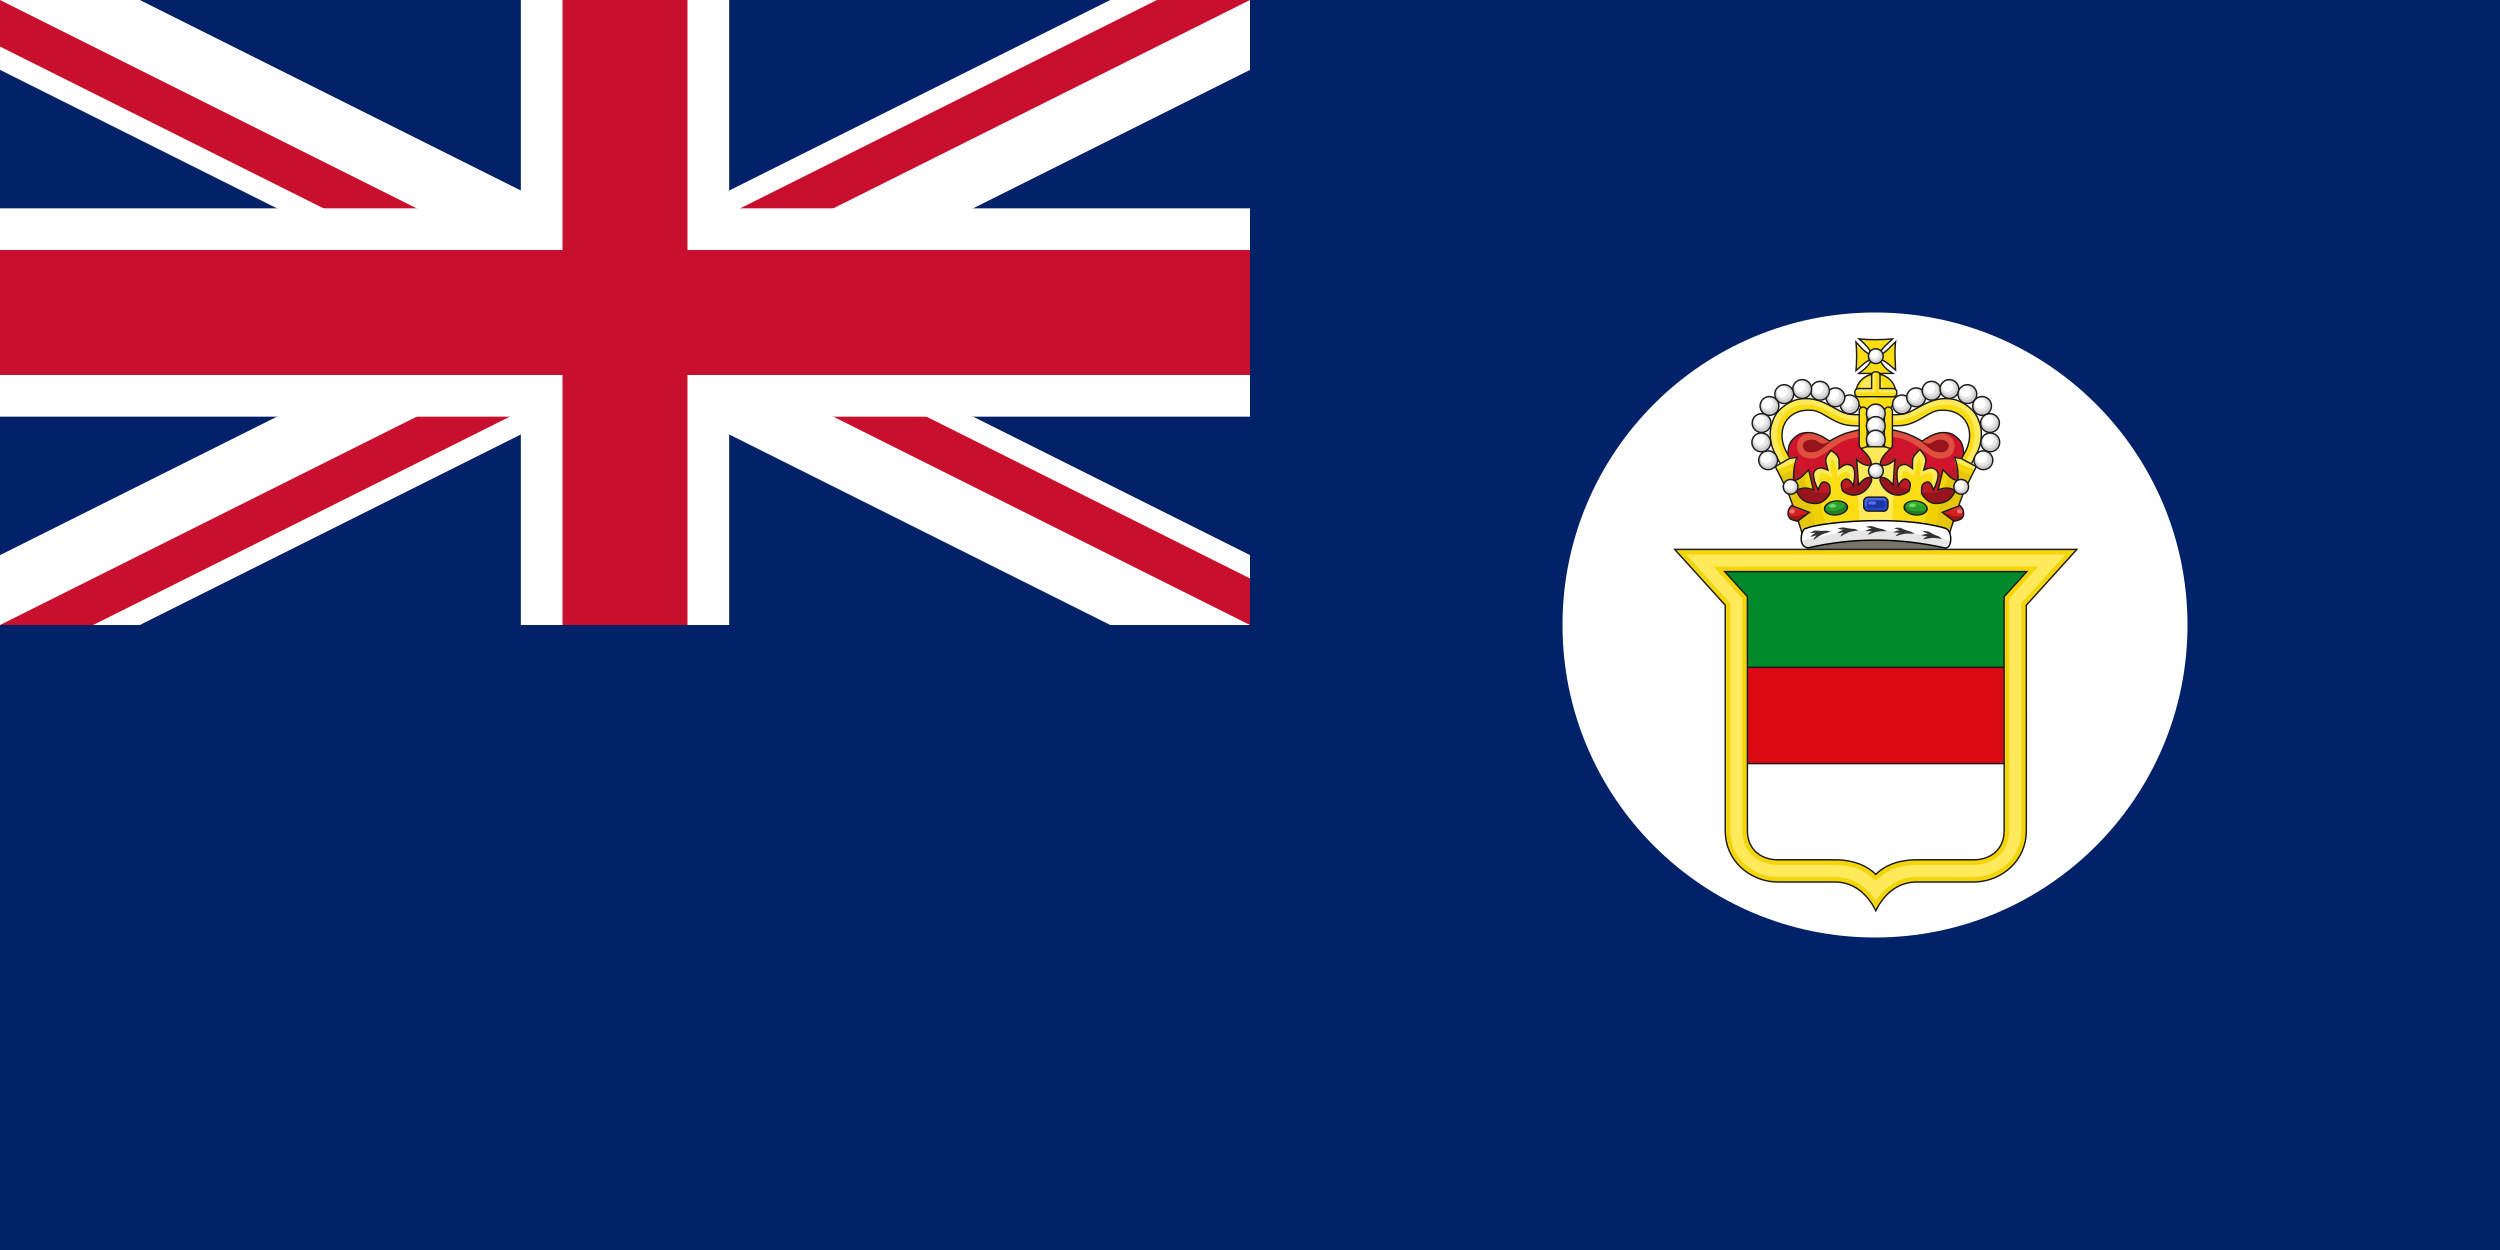 <?xml version="1.0" encoding="UTF-8" standalone="no"?>
<svg
   height="600"
   width="1200"
   version="1.1"
   id="svg481"
   xmlns:xlink="http://www.w3.org/1999/xlink"
   xmlns="http://www.w3.org/2000/svg"
   xmlns:svg="http://www.w3.org/2000/svg">
  <defs
     id="defs481" />
  <filter
     id="a"
     color-interpolation-filters="sRGB"
     height="1.073"
     width="1.071"
     x="-0.035"
     y="-0.037">
    <feGaussianBlur
       stdDeviation="1.096"
       id="feGaussianBlur1" />
  </filter>
  <filter
     id="b"
     color-interpolation-filters="sRGB"
     height="1.074"
     width="1.07"
     x="-0.035"
     y="-0.037">
    <feGaussianBlur
       stdDeviation=".928"
       id="feGaussianBlur2" />
  </filter>
  <filter
     id="c"
     color-interpolation-filters="sRGB"
     height="1.076"
     width="1.068"
     x="-0.034"
     y="-0.038">
    <feGaussianBlur
       stdDeviation=".71"
       id="feGaussianBlur3" />
  </filter>
  <filter
     id="d"
     color-interpolation-filters="sRGB"
     height="1.072"
     width="1.072"
     x="-0.036"
     y="-0.036">
    <feGaussianBlur
       stdDeviation=".58"
       id="feGaussianBlur4" />
  </filter>
  <filter
     id="e"
     color-interpolation-filters="sRGB"
     height="1.144"
     width="1.144"
     x="-0.072"
     y="-0.072">
    <feGaussianBlur
       stdDeviation=".624"
       id="feGaussianBlur5" />
  </filter>
  <linearGradient
     id="f"
     gradientUnits="userSpaceOnUse"
     x1="-4.112"
     x2="-5.667"
     xlink:href="#g"
     y1="403.791"
     y2="406.512" />
  <linearGradient
     id="g">
    <stop
       offset="0"
       stop-color="#b98400"
       id="stop5" />
    <stop
       offset="1"
       stop-color="#ffb700"
       id="stop6" />
  </linearGradient>
  <linearGradient
     id="h"
     gradientUnits="userSpaceOnUse"
     x1="-68.139"
     x2="-25.687"
     xlink:href="#i"
     y1="425.538"
     y2="393.789" />
  <linearGradient
     id="i">
    <stop
       offset="0"
       stop-color="#ffb700"
       id="stop7" />
    <stop
       offset=".398"
       stop-color="#facf60"
       id="stop8" />
    <stop
       offset=".595"
       stop-color="#facf60"
       id="stop9" />
    <stop
       offset="1"
       stop-color="#ffb700"
       id="stop10" />
  </linearGradient>
  <linearGradient
     id="j"
     gradientUnits="userSpaceOnUse"
     x1="-1.391"
     x2="33.6"
     y1="412.964"
     y2="412.964">
    <stop
       offset="0"
       stop-color="#ffb700"
       id="stop11" />
    <stop
       offset=".191"
       stop-color="#ffce50"
       id="stop12" />
    <stop
       offset=".81"
       stop-color="#ffce50"
       id="stop13" />
    <stop
       offset="1"
       stop-color="#ffb700"
       id="stop14" />
  </linearGradient>
  <linearGradient
     id="k"
     gradientTransform="matrix(-1 0 0 1 -43.206 135.907)"
     gradientUnits="userSpaceOnUse"
     x1="-81.647"
     x2="-83.201"
     xlink:href="#g"
     y1="267.884"
     y2="270.605" />
  <linearGradient
     id="l"
     gradientTransform="matrix(-1 0 0 1 193.039 119.534)"
     gradientUnits="userSpaceOnUse"
     x1="90.572"
     x2="133.023"
     xlink:href="#i"
     y1="306.004"
     y2="274.255" />
  <linearGradient
     id="m"
     gradientUnits="userSpaceOnUse"
     x1="830.638"
     x2="821.949"
     y1="255.649"
     y2="268.918">
    <stop
       offset="0"
       stop-color="#3f1b16"
       id="stop15" />
    <stop
       offset="1"
       stop-color="#3f1b16"
       stop-opacity=".6"
       id="stop16" />
  </linearGradient>
  <clipPath
     id="n">
    <path
       d="m0 0h600v300h-600z"
       id="path16" />
  </clipPath>
  <clipPath
     id="o">
    <path
       d="m0 0v150h600v150zm0 300h300v-300h300z"
       id="path17" />
  </clipPath>
  <path
     d="m0 0h1200v600h-1200z"
     fill="#012169"
     id="path18" />
  <path
     clip-path="url(#n)"
     d="m0 0 600 300m0-300-600 300"
     stroke="#fff"
     stroke-width="60"
     id="path19" />
  <path
     clip-path="url(#o)"
     d="m0 0 600 300m0-300-600 300"
     stroke="#c8102e"
     stroke-width="40"
     id="path20" />
  <path
     d="m0 150h600m-300-150v300"
     stroke="#fff"
     stroke-width="100"
     id="path21" />
  <path
     d="m0 150h600m-300-150v300"
     stroke="#c8102e"
     stroke-width="60"
     id="path22" />
  <path
     d="m1050 300c0 82.84-67.16 150-150 150s-150-67.16-150-150 67.16-150 150-150 150 67.16 150 150z"
     fill="#fff"
     id="path23" />
  <g
     id="g481"
     transform="matrix(0.46,0,0,0.46,490.289,150.266)">
    <rect
       style="fill:#767469;fill-opacity:1;stroke:none;stroke-width:1.5;stroke-linecap:square;stroke-linejoin:miter;stroke-miterlimit:10;stroke-dasharray:none;stroke-opacity:1;paint-order:markers fill stroke"
       id="rect1073"
       width="145.457"
       height="40.265"
       x="818.885"
       y="216.825" />
    <g
       id="g1043"
       style="display:inline;stroke-width:1.702;stroke-miterlimit:10;stroke-dasharray:none"
       transform="matrix(0.881,0,0,0.881,619.811,-333.498)">
      <path
         id="rect1026"
         style="fill:#018a2c;fill-opacity:1;stroke:#1a1a1a;stroke-width:1.702;stroke-linecap:square;stroke-linejoin:miter;stroke-miterlimit:10;stroke-dasharray:none;stroke-opacity:1;paint-order:markers fill stroke"
         d="m 126.51,232.094 c 0.497,0.549 0.995,1.099 1.492,1.648 l 26.344,29.104 c 0.001,29.485 0.003,53.598 0.002,83.083 H 462.402 V 262.846 c 9.279,-10.251 18.557,-20.502 27.836,-30.752 z"
         transform="translate(0,452.362)" />
      <path
         id="rect1028"
         style="fill:#db0a13;fill-opacity:1;stroke:#1a1a1a;stroke-width:1.702;stroke-linecap:square;stroke-linejoin:miter;stroke-miterlimit:10;stroke-dasharray:none;stroke-opacity:1;paint-order:markers fill stroke"
         d="m 154.348,345.928 c -9.4e-4,39.736 0.002,74.208 0.004,113.944 H 462.402 V 345.928 Z"
         transform="translate(0,452.362)" />
      <path
         id="rect1030"
         style="fill:#ffffff;fill-opacity:1;stroke:#1a1a1a;stroke-width:1.702;stroke-linecap:square;stroke-linejoin:miter;stroke-miterlimit:10;stroke-dasharray:none;stroke-opacity:1;paint-order:markers fill stroke"
         d="m 154.352,459.873 c 0.001,23.119 -0.002,56.872 0.002,79.991 0.057,7.828 2.243,15.8 7.072,22.055 4.992,6.588 12.568,10.907 20.57,12.686 4.327,1.029 8.794,1.215 13.225,1.135 22.123,0.011 44.245,-0.022 66.367,0.016 7.093,0.126 14.196,1.006 21.035,2.926 0.453,0.141 1.253,0.36 1.84,0.553 7.086,2.204 13.866,8.95 19.523,13.772 h 8.795 c 1.634,-1.403 3.349,-5.998 5.172,-7.153 10.087,-6.51 22.118,-9.391 34.004,-9.988 5.79,-0.24 11.588,-0.077 17.381,-0.125 18.782,-0.011 37.564,0.022 56.346,-0.016 8.942,-0.207 18.038,-2.976 24.916,-8.838 5.709,-4.785 9.512,-11.636 10.949,-18.914 0.959,-4.377 0.875,-8.875 0.854,-13.328 v -74.77 z"
         transform="translate(0,452.362)" />
      <path
         id="path1289-9-5-6"
         style="color:#000000;font-style:normal;font-variant:normal;font-weight:normal;font-stretch:normal;font-size:medium;line-height:normal;font-family:sans-serif;font-variant-ligatures:normal;font-variant-position:normal;font-variant-caps:normal;font-variant-numeric:normal;font-variant-alternates:normal;font-variant-east-asian:normal;font-feature-settings:normal;font-variation-settings:normal;text-indent:0;text-align:start;text-decoration:none;text-decoration-line:none;text-decoration-style:solid;text-decoration-color:#000000;letter-spacing:normal;word-spacing:normal;text-transform:none;writing-mode:lr-tb;direction:ltr;text-orientation:mixed;dominant-baseline:auto;baseline-shift:baseline;text-anchor:start;white-space:normal;shape-padding:0;shape-margin:0;inline-size:0;clip-rule:nonzero;display:inline;overflow:visible;visibility:visible;opacity:1;isolation:auto;mix-blend-mode:normal;color-interpolation:sRGB;color-interpolation-filters:linearRGB;solid-color:#000000;solid-opacity:1;vector-effect:none;fill:#f4d509;fill-opacity:1;fill-rule:evenodd;stroke:#1a1a1a;stroke-width:1.702;stroke-linecap:square;stroke-linejoin:miter;stroke-miterlimit:10;stroke-dasharray:none;stroke-dashoffset:0;stroke-opacity:1;color-rendering:auto;image-rendering:auto;shape-rendering:auto;text-rendering:auto;enable-background:accumulate;stop-color:#000000;stop-opacity:1"
         d="m 70.205,206.102 19.891,21.975 39.949,44.135 v 267.031 c -1e-5,35.64 28.762,59.175 59.117,60.711 1.129,0.035 2.41,0.086 3.158,0.086 h 67.506 c 0.841,0 1.665,0.025 2.473,0.076 16.911,0.801 31.222,9.82 41.775,26.232 1.531,2.382 2.951,4.961 4.299,7.651 1.348,-2.691 2.767,-5.269 4.299,-7.651 10.553,-16.412 24.866,-25.431 41.777,-26.232 0.82,-0.039 1.64,-0.076 2.473,-0.076 h 67.506 c 0.742,0 2.015,-0.05 3.131,-0.084 30.365,-1.523 59.145,-25.062 59.145,-60.713 V 272.211 l 59.84,-66.109 H 390.963 308.373 225.785 Z m 59.279,26.299 h 96.301 82.588 82.59 96.301 l -26.861,29.676 v 277.166 c 0,22.935 -16.759,34.496 -35.975,34.496 h -67.506 c -17.994,0 -33.185,4.649 -44.25,13.439 -1.532,1.217 -2.951,2.534 -4.299,3.908 -1.348,-1.374 -2.767,-2.692 -4.299,-3.908 -11.065,-8.791 -26.254,-13.439 -44.248,-13.439 h -67.506 c -19.216,0 -35.975,-11.561 -35.975,-34.496 V 262.076 Z"
         transform="translate(0,452.362)" />
      <path
         id="path1068"
         style="color:#000000;font-style:normal;font-variant:normal;font-weight:normal;font-stretch:normal;font-size:medium;line-height:normal;font-family:sans-serif;font-variant-ligatures:normal;font-variant-position:normal;font-variant-caps:normal;font-variant-numeric:normal;font-variant-alternates:normal;font-variant-east-asian:normal;font-feature-settings:normal;font-variation-settings:normal;text-indent:0;text-align:start;text-decoration:none;text-decoration-line:none;text-decoration-style:solid;text-decoration-color:#000000;letter-spacing:normal;word-spacing:normal;text-transform:none;writing-mode:lr-tb;direction:ltr;text-orientation:mixed;dominant-baseline:auto;baseline-shift:baseline;text-anchor:start;white-space:normal;shape-padding:0;shape-margin:0;inline-size:0;clip-rule:nonzero;display:inline;overflow:visible;visibility:visible;opacity:1;isolation:auto;mix-blend-mode:normal;color-interpolation:sRGB;color-interpolation-filters:linearRGB;solid-color:#000000;solid-opacity:1;vector-effect:none;fill:#ffea5c;fill-opacity:1;fill-rule:evenodd;stroke:none;stroke-width:1.702;stroke-linecap:square;stroke-linejoin:miter;stroke-miterlimit:10;stroke-dasharray:none;stroke-dashoffset:0;stroke-opacity:1;color-rendering:auto;image-rendering:auto;shape-rendering:auto;text-rendering:auto;enable-background:accumulate;stop-color:#000000;stop-opacity:1"
         d="m 94.543,676.41 c 13.83,15.282 27.667,30.566 41.502,45.848 -5.8e-4,90.248 -0.009,180.497 0.022,270.745 0.173,9.531 2.892,19.027 7.931,27.13 0.324,0.526 0.836,1.314 1.259,1.922 7.794,11.363 20.021,19.414 33.359,22.669 5.239,1.323 10.66,1.774 16.052,1.663 21.599,0.043 43.198,-0.026 64.796,0.043 11.998,-0.168 24.022,3.797 33.505,11.164 6.071,4.619 11.2,10.401 15.405,16.747 6.315,-9.573 14.873,-17.896 25.321,-22.815 7.835,-3.697 16.563,-5.35 25.207,-5.112 22.419,-0.056 44.84,0.051 67.259,-0.062 17.063,-0.487 33.883,-8.852 44.102,-22.607 6.34,-8.438 9.958,-18.841 10.355,-29.38 0.207,-4.66 0.029,-9.326 0.085,-13.989 10e-6,-86.04 0,-172.08 0,-258.12 17.44,-19.264 34.877,-38.53 52.316,-57.795 -149.764,0 -299.527,0 -449.291,0 3.605,3.982 7.21,7.965 10.814,11.947 z m 25.926,2.352 c 126.773,0 253.546,0 380.318,0 -11.462,12.661 -22.923,25.323 -34.385,37.984 -4.5e-4,92.031 0.011,184.062 -0.024,276.092 -0.146,9.326 -3.208,18.798 -9.478,25.822 -6.79,7.709 -16.783,12.141 -26.912,13.139 -5.611,0.54 -11.256,0.211 -16.883,0.3 -19.695,0.013 -39.39,-0.046 -59.084,0.055 -7.037,0.213 -14.082,1.205 -20.803,3.342 -0.806,0.257 -1.866,0.61 -2.76,0.949 -7.194,2.652 -13.922,6.805 -19.074,12.53 -1.897,1.8 -5.299,1.395 -6.738,-0.779 -5.633,-5.933 -12.953,-10.058 -20.695,-12.564 -0.653,-0.21 -1.602,-0.508 -2.381,-0.723 -7.811,-2.236 -15.978,-2.893 -24.075,-2.819 -18.148,0.03 -36.296,0.012 -54.445,0.01 -4.548,-0.04 -9.099,0.044 -13.645,-0.076 -9.841,-0.509 -19.731,-4 -27.025,-10.762 -7.162,-6.579 -11.269,-16.111 -11.87,-25.755 -0.345,-5.162 -0.081,-10.339 -0.166,-15.507 0,-87.75 0,-175.5 0,-263.25 -11.462,-12.661 -22.923,-25.323 -34.385,-37.984 1.503,0 3.005,0 4.508,0 z" />
    </g>
    <g
       id="g8198"
       style="stroke-width:0.72;stroke-miterlimit:10;stroke-dasharray:none"
       transform="matrix(2.084,0,0,2.084,-2115.781,-483.627)">
      <g
         transform="matrix(0.992,0,0,0.992,1255.477,245.45)"
         id="g4825-5-5"
         style="stroke-width:0.725;stroke-miterlimit:10;stroke-dasharray:none">
        <path
           style="fill:#fbdd14;fill-opacity:1;stroke:#1a1a1a;stroke-width:0.725;stroke-miterlimit:10;stroke-dasharray:none;stroke-opacity:1"
           d="m 186.954,7.686 c -0.67,-3.165 -3.517,-5.632 -6.291,-8.123 5.638,0.607 11.276,0.426 16.913,0 -2.546,2.597 -6.183,4.89 -6.44,8.123 3.283,-1.423 5.399,-4.305 7.926,-6.673 -0.598,4.765 -0.186,9.531 0,14.296 -2.511,-2.015 -4.653,-4.57 -7.926,-5.474 0.973,2.957 3.37,5.229 6.502,7.148 h -17.163 c 2.84,-1.986 5.418,-4.149 6.479,-7.148 -3.119,1.005 -5.36,3.608 -7.864,5.734 0.441,-4.809 0.39,-9.618 0,-14.426 2.411,2.618 4.659,5.576 7.864,6.543 z"
           id="rect8501-3-8-5" />
        <g
           id="g5083-5-8-9-7"
           transform="matrix(-1,0,0,1,361.755,-77.349)"
           style="stroke-width:0.725;stroke-miterlimit:10;stroke-dasharray:none">
          <circle
             transform="translate(-0.106)"
             id="path5055-8-0-9-0"
             style="fill:#cccccc;fill-opacity:1;stroke:none;stroke-width:0.725;stroke-miterlimit:10;stroke-dasharray:none"
             cx="172.785"
             cy="85.622"
             r="3.742" />
          <ellipse
             transform="matrix(1.057,0,0,1.18,-10.049,-14.844)"
             id="path5079-8-2-9-7"
             style="fill:#e6e6e6;stroke:none;stroke-width:0.649;stroke-miterlimit:10;stroke-dasharray:none"
             cx="173.113"
             cy="84.71"
             rx="2.747"
             ry="2.393" />
          <ellipse
             transform="matrix(1.022,0,0,1,-4.132,0.205)"
             id="path5081-94-4-3-5"
             style="fill:#ffffff;fill-opacity:1;stroke:none;stroke-width:0.718;stroke-miterlimit:10;stroke-dasharray:none"
             cx="173.75"
             cy="84.444"
             rx="2.101"
             ry="2.157" />
          <circle
             transform="translate(-0.106)"
             id="path5055-0-7-8-3-9"
             style="display:inline;fill:none;stroke:#1a1a1a;stroke-width:0.725;stroke-miterlimit:10;stroke-dasharray:none;stroke-opacity:1"
             cx="172.785"
             cy="85.622"
             r="3.742" />
        </g>
        <g
           id="g8150-9-7-0"
           transform="translate(16.482,-20.164)"
           style="stroke-width:0.725;stroke-miterlimit:10;stroke-dasharray:none">
          <g
             transform="translate(0.016)"
             id="g8095-8-7-7"
             style="stroke-width:0.725;stroke-miterlimit:10;stroke-dasharray:none">
            <ellipse
               style="fill:#fbdd14;fill-opacity:1;stroke:#1a1a1a;stroke-width:0.739;stroke-miterlimit:10;stroke-dasharray:none;stroke-opacity:1"
               id="path8091-6-3-9"
               transform="matrix(0.964,0,0,1.001,6.804,-0.237)"
               cx="171.995"
               cy="47.735"
               rx="10.542"
               ry="10.152" />
            <ellipse
               style="fill:#ffea5c;fill-opacity:1;stroke:none;stroke-width:0.664;stroke-miterlimit:10;stroke-dasharray:none"
               id="path8093-5-2-9"
               transform="matrix(1.104,0,0,1.081,-19.482,-4.867)"
               cx="172.347"
               cy="45.737"
               rx="5.263"
               ry="5.221" />
          </g>
          <path
             id="rect8099-7-5-3"
             d="m 172.181,36.344 c -0.937,0 -1.688,0.751 -1.688,1.688 v 6.745 h -6.775 c -0.937,0 -1.719,0.751 -1.719,1.688 v 0.755 c 0,0.937 0.782,1.688 1.719,1.688 H 181.5 c 0.937,0 1.688,-0.751 1.688,-1.688 v -0.755 c 0,-0.937 -0.751,-1.688 -1.688,-1.688 h -6.775 V 38.031 c 0,-0.937 -0.751,-1.688 -1.688,-1.688 z"
             style="fill:#fbdd14;fill-opacity:1;stroke:none;stroke-width:0.725;stroke-miterlimit:10;stroke-dasharray:none" />
          <path
             id="path8146-6-6-8"
             transform="matrix(0.5,0,0,0.5,71.496,18.757)"
             d="m 202.312,35.031 -3.875,1.25 -0.344,16 L 184,52.125 l -2.812,2.969 v 1.062 L 201.438,56 Z m 4.062,16.719 -0.531,0.906 0.031,3.625 17.406,0.062 v -1.938 l -2.844,-2.469 z"
             style="fill:#ffea5c;fill-opacity:1;stroke:none;stroke-width:1.451;stroke-miterlimit:10;stroke-dasharray:none" />
          <path
             id="rect8099-8-7-3-0"
             d="m 172.181,36.344 c -0.937,0 -1.688,0.751 -1.688,1.688 v 6.745 h -6.775 c -0.937,0 -1.719,0.751 -1.719,1.688 v 0.755 c 0,0.937 0.782,1.688 1.719,1.688 H 181.5 c 0.937,0 1.688,-0.751 1.688,-1.688 v -0.755 c 0,-0.937 -0.751,-1.688 -1.688,-1.688 h -6.775 V 38.031 c 0,-0.937 -0.751,-1.688 -1.688,-1.688 z"
             style="display:inline;fill:none;stroke:#1a1a1a;stroke-width:0.725;stroke-miterlimit:10;stroke-dasharray:none;stroke-opacity:1" />
        </g>
      </g>
      <g
         style="stroke-width:1.451;stroke-miterlimit:10;stroke-dasharray:none"
         transform="matrix(0.496,0,0,0.496,1266.539,93.452)"
         id="g7070-4-6">
        <path
           style="fill:#cf142b;fill-opacity:1;stroke:none;stroke-width:1.451;stroke-miterlimit:10;stroke-dasharray:none"
           d="m 357.622,477.77 51.984,5.57 21.165,-5.57 16.338,-31.19 -4.456,-15.595 c 0,0 1.869,-5.377 1.857,-8.169 -0.022,-4.833 -0.564,-10.154 -3.342,-14.11 -2.209,-3.147 -6.966,-6.974 -10.702,-7.883 -10.681,-2.599 -18.768,1.772 -27.915,7.883 0,0 -6.571,-4.073 -14.625,-7.258 -2.768,-1.095 -7.305,-2.084 -9.51,-2.767 -5.87,-1.819 -20.051,-2.971 -20.051,-2.971 h -5.024 c 0,0 -14.181,1.152 -20.051,2.971 -2.205,0.683 -6.742,1.673 -9.51,2.767 -8.055,3.185 -14.625,7.258 -14.625,7.258 -9.147,-6.112 -17.234,-10.482 -27.915,-7.883 -3.736,0.909 -8.492,4.737 -10.702,7.883 -2.777,3.956 -3.32,9.277 -3.342,14.11 -0.012,2.792 1.857,8.169 1.857,8.169 l -4.456,15.595 16.338,31.19 21.165,5.57 51.984,-5.57 z"
           id="path8159-5-3-0-3" />
        <path
           style="fill:#de4f40;fill-opacity:1;stroke:none;stroke-width:1.451;stroke-miterlimit:10;stroke-dasharray:none"
           d="m 344.718,404.124 -0.279,-0.279 c 0,0 -14.39,1.609 -20.23,4.325 -6.868,3.194 -10.88,6.65 -17.161,10.882 -3.712,2.502 -8.218,5.874 -12.557,6.976 -3.073,0.78 -7.32,0.317 -10.324,-0.698 -2.42,-0.817 -4.368,-2.531 -5.86,-4.604 -1.403,-1.95 -1.937,-4.294 -1.953,-6.697 -0.019,-2.921 0.344,-4.451 1.814,-6.976 1.771,-3.042 7.985,-6.797 11.58,-6.557 v -10e-6 l 2.093,0.14 5.302,1.395 11.859,6.557 8.232,-3.767 6.836,-3.627 9.069,-2.651 11.022,-1.395 h 23.385 l 11.022,1.395 9.069,2.651 6.836,3.627 8.232,3.767 11.859,-6.557 5.302,-1.395 2.093,-0.14 v 10e-6 c 3.595,-0.24 9.809,3.515 11.58,6.557 1.47,2.525 1.833,4.055 1.814,6.976 -0.016,2.403 -0.55,4.747 -1.953,6.697 -1.492,2.073 -3.44,3.787 -5.86,4.604 -3.004,1.014 -7.251,1.478 -10.324,0.698 -4.339,-1.102 -8.844,-4.474 -12.557,-6.976 -6.281,-4.233 -10.293,-7.688 -17.161,-10.882 -5.84,-2.716 -20.23,-4.325 -20.23,-4.325 l -0.279,0.279 z"
           id="path8163-2-6-3" />
        <path
           style="fill:#97141c;fill-opacity:1;stroke:none;stroke-width:1.451;stroke-miterlimit:10;stroke-dasharray:none"
           d="m 136.844,103.688 c -2.08,0.094 -4.336,0.536 -5.5,1.438 -3.165,2.45 -4.359,5.909 -0.562,9.625 2.293,2.244 6.652,1.85 9.906,1.281 2.756,-0.482 5.628,-2.158 7.812,-3.906 l 8.375,-6.719 -6.969,2.281 -2.188,-0.219 c -2.323,-0.236 -4.792,-3.044 -7.594,-3.594 -0.868,-0.17 -2.033,-0.244 -3.281,-0.188 z m 129.5,0 c -0.787,0.016 -1.515,0.074 -2.094,0.188 -2.802,0.55 -5.271,3.358 -7.594,3.594 l -2.188,0.219 -6.969,-2.281 8.375,6.719 c 2.185,1.748 5.056,3.424 7.812,3.906 3.254,0.569 7.613,0.963 9.906,-1.281 3.797,-3.716 2.603,-7.175 -0.562,-9.625 -1.397,-1.081 -4.327,-1.486 -6.688,-1.438 z"
           transform="translate(153.656,303.594)"
           id="path8165-7-0-9" />
        <path
           style="fill:#ba1b24;fill-opacity:1;stroke:none;stroke-width:1.451;stroke-miterlimit:10;stroke-dasharray:none"
           d="m 350.66,469.586 -33.878,8.613 -33.878,-0.287 -14.068,-28.423 -1.093,-24.131 c 6.602,8.978 11.54,18.777 31.596,16.779 8.26,-1.11 23.024,-11.013 30.603,-14.48 8.279,-3.788 21.291,-5.338 21.291,-5.338 h 9.235 c 0,0 13.012,1.55 21.291,5.338 7.579,3.468 22.343,13.37 30.603,14.48 20.056,1.998 24.994,-7.801 31.596,-16.779 l -1.093,24.131 -14.068,28.423 -33.878,0.287 -33.878,-8.613 z"
           id="path8195-7-4-7" />
        <path
           style="fill:#97141c;fill-opacity:1;stroke:none;stroke-width:1.451;stroke-miterlimit:10;stroke-dasharray:none"
           d="m 350.373,469.873 -37.61,9.474 -29.284,-0.861 -14.355,-27.561 -1.148,-4.594 c 0,0 18.342,12.589 27.128,14.032 10.366,1.703 18.634,-0.188 28.745,-3.037 11.252,-3.171 32.003,-17.885 32.003,-17.885 0,0 20.751,14.714 32.003,17.885 10.111,2.85 18.379,4.741 28.745,3.037 8.786,-1.444 27.128,-14.032 27.128,-14.032 l -1.148,4.594 -14.355,27.561 -29.284,0.861 -37.61,-9.474"
           id="path8197-9-0-5" />
        <path
           style="display:inline;fill:none;stroke:#1a1a1a;stroke-width:1.451;stroke-linecap:butt;stroke-linejoin:miter;stroke-miterlimit:10;stroke-dasharray:none;stroke-opacity:1"
           d="m 354.083,477.77 -51.984,5.57 -21.165,-5.57 -16.338,-31.19 4.456,-15.595 c 0,0 -1.869,-5.377 -1.857,-8.169 0.022,-4.833 0.564,-10.154 3.342,-14.11 2.209,-3.147 6.966,-6.974 10.702,-7.883 10.681,-2.599 18.768,1.772 27.915,7.883 0,0 6.571,-4.073 14.625,-7.258 2.768,-1.095 7.305,-2.084 9.51,-2.767 5.87,-1.819 20.051,-2.971 20.051,-2.971 h 5.024 c 0,0 14.181,1.152 20.051,2.971 2.205,0.683 6.742,1.673 9.51,2.767 8.055,3.185 14.625,7.258 14.625,7.258 9.147,-6.112 17.234,-10.482 27.915,-7.883 3.736,0.909 8.492,4.737 10.702,7.883 2.777,3.956 3.32,9.277 3.342,14.11 0.012,2.792 -1.857,8.169 -1.857,8.169 l 4.456,15.595 -16.338,31.19 -21.165,5.57 -51.984,-5.57 z"
           id="path8159-0-3-5-9" />
      </g>
      <g
         style="stroke-width:1.451;stroke-miterlimit:10;stroke-dasharray:none"
         transform="matrix(0.496,0,0,0.496,1266.539,93.452)"
         id="g7029-6-8">
        <path
           style="color:#000000;font-style:normal;font-variant:normal;font-weight:normal;font-stretch:normal;font-size:medium;line-height:normal;font-family:'Bitstream Vera Sans';-inkscape-font-specification:'Bitstream Vera Sans';text-indent:0;text-align:start;text-decoration:none;text-decoration-line:none;letter-spacing:normal;word-spacing:normal;text-transform:none;writing-mode:lr-tb;direction:ltr;text-anchor:start;display:inline;overflow:visible;visibility:visible;fill:#fbdd14;fill-opacity:1;stroke:none;stroke-width:1.451;stroke-miterlimit:10;stroke-dasharray:none;marker:none;enable-background:accumulate"
           d="m 353.221,392.69 c 0,0 -4.608,0.396 -10.312,0.562 -5.704,0.167 -12.392,0.216 -17.812,-1 -14.196,-3.186 -23.334,-13.819 -33.625,-14.625 -27.13,-2.125 -37.771,22.166 -24.875,43.812 2.194,4.218 4.188,7.625 4.188,7.625 l -9.625,5.625 c 0,0 -2.167,-3.639 -4.5,-8.125 -2.333,-4.486 -4.897,-9.492 -6,-14 -1.547,-6.32 -2.175,-14.164 0.125,-21.188 2.472,-7.551 4.827,-12.004 11.375,-17.25 3.806,-3.05 9.236,-6.202 14.625,-7.438 2.676,-0.613 5.621,-0.883 8.562,-0.875 2.942,0.008 5.884,0.305 8.5,0.875 14.235,3.104 23.561,12.353 33.688,14.625 3.157,0.708 9.726,0.906 15.062,0.75 5.337,-0.156 9.625,-0.562 9.625,-0.562 h 7.262 c 0,0 4.288,0.407 9.625,0.562 5.337,0.156 11.906,-0.042 15.062,-0.75 10.127,-2.272 19.453,-11.521 33.688,-14.625 2.616,-0.57 5.558,-0.867 8.5,-0.875 2.942,-0.008 5.886,0.262 8.562,0.875 5.389,1.235 10.819,4.388 14.625,7.438 6.548,5.246 8.903,9.699 11.375,17.25 2.3,7.024 1.672,14.867 0.125,21.188 -1.103,4.508 -3.667,9.514 -6,14 -2.333,4.486 -4.5,8.125 -4.5,8.125 l -9.625,-5.625 c 0,0 1.993,-3.407 4.188,-7.625 12.896,-21.647 2.255,-45.938 -24.875,-43.812 -10.29,0.806 -19.429,11.439 -33.625,14.625 -5.421,1.216 -12.108,1.167 -17.812,1 -5.704,-0.167 -10.312,-0.562 -10.312,-0.562 z"
           id="path5275-9-8-3" />
        <path
           style="color:#000000;font-style:normal;font-variant:normal;font-weight:normal;font-stretch:normal;font-size:medium;line-height:normal;font-family:'Bitstream Vera Sans';-inkscape-font-specification:'Bitstream Vera Sans';text-indent:0;text-align:start;text-decoration:none;text-decoration-line:none;letter-spacing:normal;word-spacing:normal;text-transform:none;writing-mode:lr-tb;direction:ltr;text-anchor:start;display:inline;overflow:visible;visibility:visible;fill:#ffea5c;fill-opacity:1;stroke:none;stroke-width:1.451;stroke-miterlimit:10;stroke-dasharray:none;marker:none;enable-background:accumulate"
           d="m 358.944,387.537 c 32.207,4.985 39.566,-9.991 59.797,-14.986 33.269,-5.265 38.983,22.557 36.464,36.104 -2.292,12.329 -11.684,24.328 -9.403,23.262 l 4.744,2.773 c 0,0 2.167,-3.639 4.5,-8.125 2.333,-4.486 4.897,-9.492 6,-14 1.547,-6.32 2.175,-14.164 -0.125,-21.188 -2.472,-7.551 -4.827,-12.004 -11.375,-17.25 -3.806,-3.05 -9.236,-6.202 -14.625,-7.438 -2.676,-0.613 -5.621,-0.883 -8.562,-0.875 -2.942,0.008 -5.884,0.305 -8.5,0.875 -14.235,3.104 -23.561,12.353 -33.688,14.625 -3.157,0.708 -9.726,0.906 -15.062,0.75 -5.337,-0.156 -9.625,-0.562 -9.625,-0.562 h -7.262 c 0,0 -4.288,0.407 -9.625,0.562 -5.337,0.156 -11.906,-0.042 -15.062,-0.75 -10.127,-2.272 -19.453,-11.521 -33.688,-14.625 -2.616,-0.57 -5.558,-0.868 -8.5,-0.875 -2.942,-0.008 -5.886,0.262 -8.562,0.875 -5.389,1.235 -10.819,4.388 -14.625,7.438 -6.548,5.246 -8.903,9.699 -11.375,17.25 -2.3,7.024 -1.672,14.867 -0.125,21.188 1.103,4.508 3.667,9.514 6,14 2.333,4.486 4.5,8.125 4.5,8.125 l 4.744,-2.773 c 2.281,1.067 -7.111,-10.933 -9.403,-23.262 -2.519,-13.547 3.195,-41.369 36.464,-36.104 20.231,4.995 27.589,19.971 59.797,14.986 z"
           id="path5275-1-1-5-5-6" />
        <path
           style="color:#000000;font-style:normal;font-variant:normal;font-weight:normal;font-stretch:normal;font-size:medium;line-height:normal;font-family:'Bitstream Vera Sans';-inkscape-font-specification:'Bitstream Vera Sans';text-indent:0;text-align:start;text-decoration:none;text-decoration-line:none;letter-spacing:normal;word-spacing:normal;text-transform:none;writing-mode:lr-tb;direction:ltr;text-anchor:start;display:inline;overflow:visible;visibility:visible;fill:none;stroke:#1a1a1a;stroke-width:1.451;stroke-miterlimit:10;stroke-dasharray:none;stroke-opacity:1;marker:none;enable-background:accumulate"
           d="m 353.221,392.69 c 0,0 -4.608,0.396 -10.312,0.562 -5.704,0.167 -12.392,0.216 -17.812,-1 -14.196,-3.186 -23.334,-13.819 -33.625,-14.625 -27.13,-2.125 -37.771,22.166 -24.875,43.812 2.194,4.218 4.188,7.625 4.188,7.625 l -9.625,5.625 c 0,0 -2.167,-3.639 -4.5,-8.125 -2.333,-4.486 -4.897,-9.492 -6,-14 -1.547,-6.32 -2.175,-14.164 0.125,-21.188 2.472,-7.551 4.827,-12.004 11.375,-17.25 3.806,-3.05 9.236,-6.202 14.625,-7.438 2.676,-0.613 5.621,-0.883 8.562,-0.875 2.942,0.008 5.884,0.305 8.5,0.875 14.235,3.104 23.561,12.353 33.688,14.625 3.157,0.708 9.726,0.906 15.062,0.75 5.337,-0.156 9.625,-0.562 9.625,-0.562 h 7.262 c 0,0 4.288,0.407 9.625,0.562 5.337,0.156 11.906,-0.042 15.062,-0.75 10.127,-2.272 19.453,-11.521 33.688,-14.625 2.616,-0.57 5.558,-0.868 8.5,-0.875 2.942,-0.008 5.886,0.262 8.562,0.875 5.389,1.235 10.819,4.388 14.625,7.438 6.548,5.246 8.903,9.699 11.375,17.25 2.3,7.024 1.672,14.867 0.125,21.188 -1.103,4.508 -3.667,9.514 -6,14 -2.333,4.486 -4.5,8.125 -4.5,8.125 l -9.625,-5.625 c 0,0 1.993,-3.407 4.188,-7.625 12.896,-21.647 2.255,-45.938 -24.875,-43.812 -10.29,0.806 -19.429,11.439 -33.625,14.625 -5.421,1.216 -12.108,1.167 -17.812,1 -5.704,-0.167 -10.312,-0.562 -10.312,-0.562 z"
           id="path5275-8-2-3-4" />
      </g>
      <g
         transform="matrix(0.992,0,0,0.992,1255.319,245.45)"
         style="stroke-width:0.725;stroke-miterlimit:10;stroke-dasharray:none"
         id="g4976-7-9">
        <g
           style="stroke-width:0.725;stroke-miterlimit:10;stroke-dasharray:none"
           id="g4968-6-0">
          <g
             style="stroke-width:0.725;stroke-miterlimit:10;stroke-dasharray:none"
             transform="translate(16.75,-19.478)"
             id="g5809-8-8-5">
            <rect
               style="fill:#f3d948;fill-opacity:1;stroke:#333333;stroke-width:0.725;stroke-miterlimit:10;stroke-dasharray:none;stroke-opacity:1"
               id="rect5769-1-6-4"
               width="14.761"
               height="18.541"
               x="164.955"
               y="54.389"
               ry="2.603" />
            <g
               id="g5765-47-7-5"
               transform="translate(-1.293,0.143)"
               style="stroke:#333333;stroke-width:0.725;stroke-miterlimit:10;stroke-dasharray:none">
              <rect
                 ry="2.029"
                 y="53.306"
                 x="165.399"
                 height="21.257"
                 width="4.058"
                 id="rect5556-1-1-6"
                 style="fill:#fbdd14;fill-opacity:1;stroke:#1a1a1a;stroke-width:0.725;stroke-miterlimit:10;stroke-dasharray:none;stroke-opacity:1" />
            </g>
            <g
               id="g5765-4-3-8-4"
               transform="translate(11.09,0.143)"
               style="display:inline;stroke:#333333;stroke-width:0.725;stroke-miterlimit:10;stroke-dasharray:none" />
          </g>
          <rect
             ry="2.029"
             y="33.971"
             x="193.557"
             height="21.257"
             width="4.058"
             id="rect5556-1-7-4-9"
             style="display:inline;fill:#fbdd14;fill-opacity:1;stroke:#1a1a1a;stroke-width:0.725;stroke-miterlimit:10;stroke-dasharray:none;stroke-opacity:1" />
        </g>
        <g
           style="stroke-width:0.725;stroke-miterlimit:10;stroke-dasharray:none"
           id="g7781-9-7"
           transform="translate(-325.125,25.161)">
          <g
             style="stroke-width:0.571;stroke-miterlimit:10;stroke-dasharray:none"
             transform="matrix(-1.27,0,0,1.27,733.647,-96.69)"
             id="g5083-6-04-0-3-7-4">
            <circle
               style="fill:#cccccc;fill-opacity:1;stroke:none;stroke-width:0.571;stroke-miterlimit:10;stroke-dasharray:none"
               id="path5055-2-6-5-0-3-3"
               transform="translate(-0.106)"
               cx="172.785"
               cy="85.622"
               r="3.742" />
            <ellipse
               style="fill:#e6e6e6;stroke:none;stroke-width:0.511;stroke-miterlimit:10;stroke-dasharray:none"
               id="path5079-2-0-6-4-1-4"
               transform="matrix(1.057,0,0,1.18,-10.049,-14.844)"
               cx="173.113"
               cy="84.71"
               rx="2.747"
               ry="2.393" />
            <ellipse
               style="fill:#ffffff;fill-opacity:1;stroke:none;stroke-width:0.565;stroke-miterlimit:10;stroke-dasharray:none"
               id="path5081-52-3-8-8-0-6"
               transform="matrix(1.022,0,0,1,-4.132,0.205)"
               cx="173.75"
               cy="84.444"
               rx="2.101"
               ry="2.157" />
            <circle
               style="display:inline;fill:none;stroke:#1a1a1a;stroke-width:0.571;stroke-miterlimit:10;stroke-dasharray:none;stroke-opacity:1"
               id="path5055-0-2-2-5-7-2-7"
               transform="translate(-0.106)"
               cx="172.785"
               cy="85.622"
               r="3.742" />
          </g>
          <g
             transform="matrix(-1.27,0,0,1.27,733.647,-90.385)"
             id="g5083-6-04-0-3-3-3-3"
             style="display:inline;stroke-width:0.571;stroke-miterlimit:10;stroke-dasharray:none">
            <circle
               style="fill:#cccccc;fill-opacity:1;stroke:none;stroke-width:0.571;stroke-miterlimit:10;stroke-dasharray:none"
               id="path5055-2-6-5-0-6-7-5"
               transform="translate(-0.106)"
               cx="172.785"
               cy="85.622"
               r="3.742" />
            <ellipse
               style="fill:#e6e6e6;stroke:none;stroke-width:0.511;stroke-miterlimit:10;stroke-dasharray:none"
               id="path5079-2-0-6-4-0-1-4"
               transform="matrix(1.057,0,0,1.18,-10.049,-14.844)"
               cx="173.113"
               cy="84.71"
               rx="2.747"
               ry="2.393" />
            <ellipse
               style="fill:#ffffff;fill-opacity:1;stroke:none;stroke-width:0.565;stroke-miterlimit:10;stroke-dasharray:none"
               id="path5081-52-3-8-8-4-8-2"
               transform="matrix(1.022,0,0,1,-4.132,0.205)"
               cx="173.75"
               cy="84.444"
               rx="2.101"
               ry="2.157" />
            <circle
               style="display:inline;fill:none;stroke:#1a1a1a;stroke-width:0.571;stroke-miterlimit:10;stroke-dasharray:none;stroke-opacity:1"
               id="path5055-0-2-2-5-7-0-9-0"
               transform="translate(-0.106)"
               cx="172.785"
               cy="85.622"
               r="3.742" />
          </g>
          <g
             transform="matrix(-1.27,0,0,1.27,733.647,-83.511)"
             id="g5083-6-04-0-3-3-9-3-8"
             style="display:inline;stroke-width:0.571;stroke-miterlimit:10;stroke-dasharray:none">
            <circle
               style="fill:#cccccc;fill-opacity:1;stroke:none;stroke-width:0.571;stroke-miterlimit:10;stroke-dasharray:none"
               id="path5055-2-6-5-0-6-2-7-5"
               transform="translate(-0.106)"
               cx="172.785"
               cy="85.622"
               r="3.742" />
            <ellipse
               style="fill:#e6e6e6;stroke:none;stroke-width:0.511;stroke-miterlimit:10;stroke-dasharray:none"
               id="path5079-2-0-6-4-0-4-4-7"
               transform="matrix(1.057,0,0,1.18,-10.049,-14.844)"
               cx="173.113"
               cy="84.71"
               rx="2.747"
               ry="2.393" />
            <ellipse
               style="fill:#ffffff;fill-opacity:1;stroke:none;stroke-width:0.565;stroke-miterlimit:10;stroke-dasharray:none"
               id="path5081-52-3-8-8-4-9-8-3"
               transform="matrix(1.022,0,0,1,-4.132,0.205)"
               cx="173.75"
               cy="84.444"
               rx="2.101"
               ry="2.157" />
            <circle
               style="display:inline;fill:none;stroke:#1a1a1a;stroke-width:0.571;stroke-miterlimit:10;stroke-dasharray:none;stroke-opacity:1"
               id="path5055-0-2-2-5-7-0-2-0-0"
               transform="translate(-0.106)"
               cx="172.785"
               cy="85.622"
               r="3.742" />
          </g>
        </g>
      </g>
      <g
         transform="matrix(0.992,0,0,0.992,1271.744,226.149)"
         style="stroke-width:0.725;stroke-miterlimit:10;stroke-dasharray:none"
         id="g4521-8-7-4">
        <path
           id="path9959-7-7-4-0-6"
           style="display:inline;fill:#fbdd14;fill-opacity:1;stroke:none;stroke-width:0.725;stroke-miterlimit:10;stroke-dasharray:none"
           d="m 135.652,117.651 c 0,0 -4.912,-16.038 -8.434,-23.62 -1.714,-3.691 -5.27,-10.553 -5.27,-10.553 l 7.215,-4.164 3.714,-0.52 c -1.825,4.867 -1.698,8.27 -1.735,11.796 3.824,-0.659 5.581,-3.563 7.633,-5.551 l 2.429,10.235 c -3.829,-1.701 -6.381,-0.85 -8.847,0.173 0,0 1.581,3.089 2.776,4.163 1.367,1.228 2.875,1.931 4.684,2.255 1.711,0.307 3.64,0.413 5.204,-0.347 3.294,-1.6 4.973,-5.089 4.51,-4.857 0,0 0.33,-3.061 -0.52,-4.163 -0.637,-0.825 -1.945,-1.495 -2.949,-1.214 -1.583,0.443 -2.429,3.99 -2.429,3.99 0,0 -1.521,-3.02 -1.908,-4.684 -0.341,-1.465 -0.848,-3.165 -0.173,-4.51 0.503,-1.003 1.672,-1.703 2.776,-1.908 1.462,-0.271 4.163,1.041 4.163,1.041 0,0 -0.806,-2.719 -1.041,-4.163 -0.12,-0.742 0.059,-1.734 0.347,-2.429 0.657,-1.587 2.602,-2.949 2.371,-2.958 -0.231,-0.009 1.989,0.833 3.016,2.209 0.45,0.602 0.868,1.52 0.933,2.269 0.128,1.457 0.015,4.291 0.015,4.291 0,0 2.296,-1.936 3.78,-2.032 1.12,-0.073 2.425,0.318 3.159,1.167 0.985,1.138 0.91,2.91 0.941,4.414 0.034,1.708 -0.698,5.009 -0.698,5.009 0,0 -1.692,-3.23 -3.335,-3.27 -1.042,-0.026 -2.145,0.946 -2.56,1.902 -0.554,1.278 0.519,4.163 0.519,4.163 6.491,5.067 13.207,-0.13 14.585,-5.195 v -1.908 c -2.718,0.374 -3.874,0.852 -6.592,3.99 l -0.867,-12.663 c 2.602,2.352 4.857,3.198 7.459,2.775 -0.244,-3.679 -2.089,-5.318 -5.093,-8.537 l 2.949,-0.867 8.826,2e-6 2.949,0.867 c -3.004,3.219 -5.071,4.858 -5.316,8.537 2.602,0.423 4.857,-0.423 7.459,-2.775 l -0.867,12.663 c -2.718,-3.138 -3.874,-3.615 -6.592,-3.99 v 1.908 c 1.378,5.065 8.094,10.262 14.585,5.195 0,0 1.073,-2.886 0.519,-4.163 -0.415,-0.956 -1.518,-1.928 -2.56,-1.902 -1.643,0.04 -3.335,3.27 -3.335,3.27 0,0 -0.732,-3.301 -0.698,-5.009 0.03,-1.504 -0.044,-3.277 0.941,-4.414 0.735,-0.849 2.039,-1.24 3.159,-1.167 1.483,0.097 3.78,2.032 3.78,2.032 0,0 -0.113,-2.834 0.015,-4.291 0.066,-0.749 0.484,-1.666 0.933,-2.269 1.027,-1.376 3.247,-2.219 3.016,-2.209 -0.231,0.009 1.713,1.372 2.371,2.958 0.288,0.694 0.467,1.687 0.347,2.429 -0.234,1.444 -1.041,4.163 -1.041,4.163 0,0 2.702,-1.312 4.163,-1.041 1.104,0.205 2.272,0.905 2.776,1.908 0.675,1.345 0.167,3.045 -0.173,4.51 -0.387,1.664 -1.908,4.684 -1.908,4.684 0,0 -0.846,-3.547 -2.429,-3.99 -1.004,-0.281 -2.312,0.389 -2.949,1.214 -0.851,1.102 -0.52,4.163 -0.52,4.163 -0.463,-0.231 1.216,3.257 4.51,4.857 1.564,0.759 3.493,0.654 5.204,0.347 1.809,-0.324 3.317,-1.027 4.684,-2.255 1.195,-1.074 2.776,-4.163 2.776,-4.163 -2.466,-1.023 -5.018,-1.875 -8.847,-0.173 l 2.429,-10.235 c 2.052,1.988 3.808,4.892 7.633,5.551 -0.037,-3.526 0.09,-6.929 -1.735,-11.796 l 3.369,0.621 7.559,4.063 c 0,0 -3.556,6.863 -5.27,10.553 -3.522,7.582 -8.434,23.62 -8.434,23.62 l -0.152,0.432 c -25.131,-5.625 -49.691,-4.97 -73.898,-0.432 z" />
        <path
           id="path9959-7-7-0-0-0-4"
           style="display:inline;fill:#f0d100;fill-opacity:1;stroke:none;stroke-width:0.725;stroke-miterlimit:10;stroke-dasharray:none"
           d="m 147.778,115.718 c -4.052,0.529 -8.094,1.177 -12.125,1.933 0,0 -4.912,-16.038 -8.434,-23.62 -1.714,-3.691 -5.27,-10.553 -5.27,-10.553 l 7.215,-4.164 3.714,-0.52 c -1.825,4.867 -1.698,8.27 -1.735,11.796 3.824,-0.659 5.581,-3.563 7.633,-5.551 l 2.429,10.235 c -3.829,-1.701 -6.381,-0.85 -8.847,0.173 0,0 1.581,3.089 2.776,4.163 1.367,1.228 2.875,1.931 4.684,2.255 1.711,0.307 3.64,0.413 5.204,-0.347 z m 52.557,-14.199 c 1.564,0.759 3.493,0.654 5.204,0.347 1.809,-0.324 3.317,-1.027 4.684,-2.255 1.195,-1.074 2.776,-4.163 2.776,-4.163 -2.466,-1.023 -5.018,-1.875 -8.847,-0.173 l 2.429,-10.235 c 2.052,1.988 3.808,4.892 7.633,5.551 -0.037,-3.526 0.09,-6.929 -1.735,-11.796 l 3.369,0.621 7.559,4.063 c 0,0 -3.556,6.863 -5.27,10.553 -3.522,7.582 -8.434,23.62 -8.434,23.62 l -0.152,0.432 c -4.533,-1.015 -9.048,-1.825 -13.545,-2.445 l -0.396,0.364 z" />
        <path
           id="path9959-7-7-8-4-5-8"
           style="display:inline;fill:#e6c60c;fill-opacity:1;stroke:none;stroke-width:0.725;stroke-miterlimit:10;stroke-dasharray:none"
           d="m 142.81,116.426 c -2.39,0.369 -4.776,0.778 -7.158,1.225 0,0 -4.912,-16.038 -8.434,-23.62 -1.714,-3.691 -5.27,-10.553 -5.27,-10.553 l 7.215,-4.164 3.714,-0.52 c -1.825,4.867 -1.698,8.27 -1.735,11.796 3.824,-0.659 5.581,-3.563 7.633,-5.551 l 2.429,10.235 c -3.829,-1.701 -6.381,-0.85 -8.847,0.173 0,0 1.581,3.089 2.776,4.163 1.367,1.228 2.875,1.931 4.684,2.255 z m 62.729,-14.561 c 1.809,-0.324 3.317,-1.027 4.684,-2.255 1.195,-1.074 2.776,-4.163 2.776,-4.163 -2.466,-1.023 -5.018,-1.875 -8.847,-0.173 l 2.429,-10.235 c 2.052,1.988 3.808,4.892 7.633,5.551 -0.037,-3.526 0.09,-6.929 -1.735,-11.796 l 3.369,0.621 7.559,4.063 c 0,0 -3.556,6.863 -5.27,10.553 -3.522,7.582 -8.434,23.62 -8.434,23.62 l -0.152,0.432 c -2.451,-0.549 -4.897,-1.038 -7.337,-1.469 l -0.321,-0.329 z" />
        <path
           style="display:inline;fill:#ffea5c;fill-opacity:1;stroke:none;stroke-width:1.451;stroke-miterlimit:10;stroke-dasharray:none"
           d="m 193.375,110.812 -5.906,1.75 c 6.008,6.439 9.918,9.548 10.406,16.906 -5.204,0.845 -9.702,-0.826 -14.906,-5.531 l 1.719,25.312 c 5.435,-6.276 7.752,-7.22 13.188,-7.969 v 3.812 c -1.63,5.992 -6.983,12.064 -13.781,13.938 l 2.094,33.281 c 10.733,-0.406 21.725,-0.458 32.094,0 L 220.188,159 c -6.739,-1.913 -12.068,-7.951 -13.688,-13.906 v -3.812 c 5.435,0.749 7.752,1.693 13.188,7.969 l 1.75,-25.312 c -5.204,4.705 -9.733,6.376 -14.938,5.531 0.489,-7.358 4.398,-10.468 10.406,-16.906 l -5.875,-1.75 z m 53.375,3.469 -5.281,4.438 -2.062,3.969 -0.125,9.625 -4.906,-3.5 -3.625,-0.594 -5.156,1.906 -2.062,4.688 0.844,14.812 3.969,-5.062 c 0,0 -0.726,-4.328 0.25,-6.125 0.796,-1.465 2.426,-2.847 4.094,-2.875 3.356,-0.056 8.406,5.531 8.406,5.531 0,0 0.714,-9.824 2.531,-14.312 0.617,-1.525 2.75,-4.094 2.75,-4.094 0,0 1.423,3.848 1.562,5.875 0.294,4.269 -1.562,12.75 -1.562,12.75 0,0 6.794,-4.801 10.344,-3.844 1.402,0.378 2.354,1.987 2.781,3.375 0.781,2.538 -0.75,7.938 -0.75,7.938 l 1.219,4.906 4.562,-10.312 0.5,-7 -3.25,-3.844 -3.969,-0.594 -7.344,2.156 2.406,-8.875 -1.438,-5.188 z m -89.125,0.469 -4.688,5.781 -1.438,5.156 2.406,8.906 -7.344,-2.156 -3.969,0.594 -3.25,3.844 0.5,6.969 4.562,10.344 1.188,-4.938 c 0,0 -1.5,-5.399 -0.719,-7.938 0.427,-1.388 1.379,-2.997 2.781,-3.375 3.55,-0.958 10.344,3.875 10.344,3.875 0,0 -1.856,-8.481 -1.562,-12.75 0.139,-2.027 1.562,-5.906 1.562,-5.906 0,0 2.133,2.569 2.75,4.094 1.817,4.488 2.531,14.312 2.531,14.312 0,0 5.05,-5.587 8.406,-5.531 1.667,0.028 3.298,1.41 4.094,2.875 0.976,1.797 0.25,6.125 0.25,6.125 l 3.969,5.062 0.844,-14.781 -2.062,-4.688 -5.156,-1.938 -3.625,0.625 -4.906,3.469 -0.125,-9.625 -2.062,-3.969 z"
           transform="matrix(0.5,0,0,0.5,71.579,18.046)"
           id="path9959-7-7-2-6-6-0" />
        <path
           style="fill:#e6c60c;fill-opacity:1;stroke:none;stroke-width:0.725;stroke-miterlimit:10;stroke-dasharray:none"
           d="m 133.82,95.146 -1.689,-4.784 2.111,-0.844 4.221,-4.221 2.674,10.131 -3.799,-1.126 h -1.97 z"
           id="path4423-3-8-7" />
        <path
           style="display:inline;fill:#e6c60c;fill-opacity:1;stroke:none;stroke-width:0.725;stroke-miterlimit:10;stroke-dasharray:none"
           d="m 211.335,95.058 1.689,-4.784 -2.111,-0.844 -4.221,-4.221 -2.674,10.131 3.799,-1.126 h 1.97 z"
           id="path4423-8-8-0-2" />
        <path
           style="fill:#f4d509;fill-opacity:1;stroke:none;stroke-width:1.451;stroke-miterlimit:10;stroke-dasharray:none"
           d="M 116.312,121.844 100,131.125 l 5.094,8.781 14.25,-5.812 3.438,-12.25 z m 165.031,0.094 3.094,11.906 14.594,6.188 5.094,-8.812 -16.312,-9.281 z m -11.25,12.25 -4.781,20.531 6.469,-3.094 3.938,-10.969 z m -135.469,0.031 -5.656,6.469 3.969,10.969 6.469,3.094 z"
           transform="matrix(0.5,0,0,0.5,71.579,18.046)"
           id="path4399-6-6-5" />
        <path
           style="fill:#ffea5c;fill-opacity:1;stroke:none;stroke-width:1.451;stroke-miterlimit:10;stroke-dasharray:none"
           d="m 281.469,121.812 1.125,4.5 18.875,7.594 2.531,-2.812 -15.406,-8.312 z m -166.281,0.031 -14.906,9.281 2.531,2.812 18.844,-7.594 1.125,-4.5 z"
           transform="matrix(0.5,0,0,0.5,71.579,18.046)"
           id="path4471-0-5-9" />
        <path
           id="path9959-7-7-9-7-3-4"
           style="display:inline;fill:none;stroke:#1a1a1a;stroke-width:0.725;stroke-linecap:butt;stroke-linejoin:miter;stroke-miterlimit:10;stroke-dasharray:none;stroke-opacity:1"
           d="m 135.652,117.651 c 0,0 -4.912,-16.038 -8.434,-23.62 -1.714,-3.691 -5.27,-10.553 -5.27,-10.553 l 7.215,-4.164 3.714,-0.52 c -1.825,4.867 -1.698,8.27 -1.735,11.796 3.824,-0.659 5.581,-3.563 7.633,-5.551 l 2.429,10.235 c -3.829,-1.701 -6.381,-0.85 -8.847,0.173 0,0 1.581,3.089 2.776,4.163 1.367,1.228 2.875,1.931 4.684,2.255 1.711,0.307 3.64,0.413 5.204,-0.347 3.294,-1.6 4.973,-5.089 4.51,-4.857 0,0 0.33,-3.061 -0.52,-4.163 -0.637,-0.825 -1.945,-1.495 -2.949,-1.214 -1.583,0.443 -2.429,3.99 -2.429,3.99 0,0 -1.521,-3.02 -1.908,-4.684 -0.341,-1.465 -0.848,-3.165 -0.173,-4.51 0.503,-1.003 1.672,-1.703 2.776,-1.908 1.462,-0.271 4.163,1.041 4.163,1.041 0,0 -0.806,-2.719 -1.041,-4.163 -0.12,-0.742 0.059,-1.734 0.347,-2.429 0.657,-1.587 1.704,-2.425 2.371,-3.333 0.891,0.888 1.989,1.207 3.016,2.583 0.45,0.602 0.868,1.52 0.933,2.269 0.128,1.457 0.015,4.291 0.015,4.291 0,0 2.296,-1.936 3.78,-2.032 1.12,-0.073 2.425,0.318 3.159,1.167 0.985,1.138 0.91,2.91 0.941,4.414 0.034,1.708 -0.698,5.009 -0.698,5.009 0,0 -1.692,-3.23 -3.335,-3.27 -1.042,-0.026 -2.145,0.946 -2.56,1.902 -0.554,1.278 0.519,4.163 0.519,4.163 6.491,5.067 13.207,-0.13 14.585,-5.195 v -1.908 c -2.718,0.374 -3.874,0.852 -6.592,3.99 l -0.867,-12.663 c 2.602,2.352 4.857,3.198 7.459,2.775 -0.244,-3.679 -2.2,-5.239 -5.204,-8.458 l 2.949,-0.867 8.826,2e-6 2.949,0.867 c -3.004,3.219 -4.96,4.779 -5.204,8.458 2.602,0.423 4.857,-0.423 7.459,-2.775 l -0.867,12.663 c -2.718,-3.138 -3.874,-3.615 -6.592,-3.99 v 1.908 c 1.378,5.065 8.094,10.262 14.585,5.195 0,0 1.073,-2.886 0.519,-4.163 -0.415,-0.956 -1.518,-1.928 -2.56,-1.902 -1.643,0.04 -3.335,3.27 -3.335,3.27 0,0 -0.732,-3.301 -0.698,-5.009 0.03,-1.504 -0.044,-3.277 0.941,-4.414 0.735,-0.849 2.039,-1.24 3.159,-1.167 1.483,0.097 3.78,2.032 3.78,2.032 0,0 -0.113,-2.834 0.015,-4.291 0.066,-0.749 0.484,-1.666 0.933,-2.269 1.027,-1.376 1.676,-1.994 2.716,-3.032 0.773,0.97 2.013,2.195 2.67,3.782 0.288,0.694 0.467,1.687 0.347,2.429 -0.234,1.444 -1.041,4.163 -1.041,4.163 0,0 2.702,-1.312 4.163,-1.041 1.104,0.205 2.272,0.905 2.776,1.908 0.675,1.345 0.167,3.045 -0.173,4.51 -0.387,1.664 -1.908,4.684 -1.908,4.684 0,0 -0.846,-3.547 -2.429,-3.99 -1.004,-0.281 -2.312,0.389 -2.949,1.214 -0.851,1.102 -0.52,4.163 -0.52,4.163 -0.463,-0.231 1.216,3.257 4.51,4.857 1.564,0.759 3.493,0.654 5.204,0.347 1.809,-0.324 3.317,-1.027 4.684,-2.255 1.195,-1.074 2.776,-4.163 2.776,-4.163 -2.466,-1.023 -5.018,-1.875 -8.847,-0.173 l 2.429,-10.235 c 2.052,1.988 3.808,4.892 7.633,5.551 -0.037,-3.526 0.09,-6.929 -1.735,-11.796 l 3.369,0.621 7.559,4.063 c 0,0 -1.494,2.883 -3.012,5.916 -0.824,1.647 -1.655,3.338 -2.259,4.637 -3.522,7.582 -8.434,23.62 -8.434,23.62 l -0.152,0.432 c -25.131,-5.625 -49.691,-4.97 -73.898,-0.432 z" />
      </g>
      <g
         transform="matrix(0.992,0,0,0.992,1271.745,226.149)"
         id="g5020-4-3-0"
         style="stroke-width:0.725;stroke-miterlimit:10;stroke-dasharray:none">
        <g
           id="g4814-5-9-3"
           transform="translate(0.002)"
           style="stroke-width:0.725;stroke-miterlimit:10;stroke-dasharray:none">
          <rect
             ry="2.249"
             y="98.883"
             x="166.576"
             height="7.05"
             width="12.202"
             id="rect4615-8-7-3"
             style="fill:#1d369e;fill-opacity:1;stroke:none;stroke-width:0.725;stroke-miterlimit:10;stroke-dasharray:none" />
          <path
             id="path4810-6-7-1"
             d="m 168.265,104.495 -0.058,-3.238 0.867,-0.752 7.575,-0.058 1.041,1.619 -0.058,2.082 h 1.099 l 0.058,-3.412 -1.388,-1.966 -9.02,0.116 -1.677,1.272 0.058,3.816 0.578,0.694 0.925,-0.173 h 2e-5 z"
             style="fill:#4163ef;fill-opacity:1;stroke:none;stroke-width:0.725;stroke-miterlimit:10;stroke-dasharray:none" />
          <path
             id="path4768-2-9-9"
             d="m 166.935,102.933 2.082,1.388 7.17,0.058 0.925,-0.925 0.058,-2.082 1.214,-1.85 0.636,1.272 -0.289,3.758 -1.156,1.561 -8.847,-0.173 -1.85,-1.214 -0.289,-0.752 0.347,-1.041 v 2e-5 z"
             style="fill:#2545cb;fill-opacity:1;stroke:none;stroke-width:0.725;stroke-miterlimit:10;stroke-dasharray:none" />
          <rect
             ry="2.249"
             y="98.883"
             x="166.576"
             height="7.05"
             width="12.202"
             id="rect4615-0-5-5-9"
             style="display:inline;fill:none;stroke:#1a1a1a;stroke-width:0.725;stroke-miterlimit:10;stroke-dasharray:none;stroke-opacity:1" />
          <rect
             ry="0.752"
             y="101.06"
             x="168.944"
             height="1.598"
             width="3.812"
             id="rect4812-1-3-5"
             style="fill:#5674f1;fill-opacity:1;stroke:none;stroke-width:0.725;stroke-miterlimit:10;stroke-dasharray:none" />
        </g>
        <g
           id="g4992-3-3-4"
           style="stroke-width:0.725;stroke-miterlimit:10;stroke-dasharray:none">
          <g
             transform="translate(0,0.065)"
             id="g4920-97-3-7"
             style="stroke-width:0.725;stroke-miterlimit:10;stroke-dasharray:none">
            <g
               id="g4894-3-8-3"
               style="stroke-width:0.725;stroke-miterlimit:10;stroke-dasharray:none">
              <ellipse
                 transform="matrix(0.991,-0.15,0.182,0.819,-16.721,41.716)"
                 id="path4613-75-5-5"
                 style="fill:#2ca02c;fill-opacity:1;stroke:none;stroke-width:0.792;stroke-miterlimit:10;stroke-dasharray:none"
                 cx="151.708"
                 cy="104.188"
                 rx="5.775"
                 ry="4.23" />
              <path
                 id="path4853-02-8-9"
                 d="m 146.876,105.371 c 4.921,0.857 8.972,0.51 10.459,-3.387 l 0.996,1.146 v 1.644 l -2.49,1.942 -3.138,1.046 -3.885,-0.647 z"
                 style="fill:#237f23;fill-opacity:1;stroke:none;stroke-width:0.725;stroke-miterlimit:10;stroke-dasharray:none" />
              <path
                 id="path4855-1-9-8"
                 d="m 146.926,104.475 c 2.182,-1.86 5.193,-2.8 8.567,-3.337 l -2.789,-0.647 -3.188,0.747 -1.942,1.644 z"
                 style="fill:#32b532;fill-opacity:1;stroke:none;stroke-width:0.725;stroke-miterlimit:10;stroke-dasharray:none" />
              <ellipse
                 transform="matrix(0.991,-0.15,0.182,0.819,-16.721,41.716)"
                 id="path4613-2-8-6-3"
                 style="display:inline;fill:none;stroke:#1a1a1a;stroke-width:0.792;stroke-miterlimit:10;stroke-dasharray:none;stroke-opacity:1"
                 cx="151.708"
                 cy="104.188"
                 rx="5.775"
                 ry="4.23" />
              <ellipse
                 transform="translate(-0.249,-0.299)"
                 id="path4857-7-0-2"
                 style="fill:#6cd66c;fill-opacity:1;stroke:none;stroke-width:0.725;stroke-miterlimit:10;stroke-dasharray:none"
                 cx="151.06"
                 cy="103.504"
                 rx="1.793"
                 ry="0.921" />
            </g>
            <g
               id="g4887-1-4-3"
               style="stroke-width:0.725;stroke-miterlimit:10;stroke-dasharray:none">
              <path
                 id="path4611-55-2-2"
                 d="m 133.224,110.945 5.916,-4.448 -8.948,-3.416 c 0,0 -1.369,1.309 -1.627,2.44 -0.357,1.566 -0.35,2.648 0.651,3.905 0.892,1.12 4.008,1.52 4.008,1.52 z"
                 style="fill:#d71e1e;fill-opacity:1;stroke:none;stroke-width:0.725;stroke-miterlimit:10;stroke-dasharray:none" />
              <path
                 id="path4881-8-3-4"
                 d="m 128.406,108.316 1.286,1.715 3.751,0.965 5.681,-4.502 c -3.307,0.918 -5.842,2.736 -10.718,1.822 z"
                 style="fill:#9b1616;fill-opacity:1;stroke:none;stroke-width:0.725;stroke-miterlimit:10;stroke-dasharray:none" />
              <path
                 id="path4883-5-3-3"
                 d="m 128.191,106.28 c 3.501,-2.062 7.003,-0.356 10.504,-0.107 l -8.467,-3.108 -1.501,1.608 z"
                 style="fill:#e43a3a;fill-opacity:1;stroke:none;stroke-width:0.725;stroke-miterlimit:10;stroke-dasharray:none" />
              <ellipse
                 transform="matrix(0.812,0,0,0.731,24.545,28.268)"
                 id="path4885-6-7-8"
                 style="fill:#ed7676;fill-opacity:1;stroke:none;stroke-width:0.942;stroke-miterlimit:10;stroke-dasharray:none"
                 cx="130.335"
                 cy="106.387"
                 rx="1.715"
                 ry="1.393" />
              <path
                 id="path4611-3-79-0-9"
                 d="m 133.224,110.945 5.916,-4.448 -8.948,-3.416 c 0,0 -1.369,1.309 -1.627,2.44 -0.357,1.566 -0.35,2.648 0.651,3.905 0.892,1.12 4.008,1.52 4.008,1.52 z"
                 style="display:inline;fill:none;stroke:#1a1a1a;stroke-width:0.725;stroke-linecap:butt;stroke-linejoin:miter;stroke-miterlimit:10;stroke-dasharray:none;stroke-opacity:1" />
            </g>
          </g>
          <g
             id="g4920-9-4-0-8"
             style="display:inline;stroke-width:0.725;stroke-miterlimit:10;stroke-dasharray:none"
             transform="matrix(-1,0,0,1,345.359,0.065)">
            <g
               id="g4894-9-1-1-3"
               style="stroke-width:0.725;stroke-miterlimit:10;stroke-dasharray:none">
              <ellipse
                 transform="matrix(0.991,-0.15,0.182,0.819,-16.721,41.716)"
                 id="path4613-7-6-0-1"
                 style="fill:#2ca02c;fill-opacity:1;stroke:none;stroke-width:0.792;stroke-miterlimit:10;stroke-dasharray:none"
                 cx="151.708"
                 cy="104.188"
                 rx="5.775"
                 ry="4.23" />
              <path
                 id="path4853-0-1-3-4"
                 d="m 146.876,105.371 c 9.034,1.66 9.485,-0.641 11.455,-2.241 v 1.644 l -2.49,1.942 -3.138,1.046 -3.885,-0.647 z"
                 style="fill:#237f23;fill-opacity:1;stroke:none;stroke-width:0.725;stroke-miterlimit:10;stroke-dasharray:none" />
              <path
                 id="path4855-3-2-0-6"
                 d="m 146.926,104.475 c 2.182,-1.86 7.048,-2.015 10.421,-2.552 l -4.644,-1.432 -3.188,0.747 -1.942,1.644 z"
                 style="fill:#32b532;fill-opacity:1;stroke:none;stroke-width:0.725;stroke-miterlimit:10;stroke-dasharray:none" />
              <ellipse
                 transform="matrix(0.991,-0.15,0.182,0.819,-16.721,41.716)"
                 id="path4613-2-9-0-0-2"
                 style="display:inline;fill:none;stroke:#1a1a1a;stroke-width:0.792;stroke-miterlimit:10;stroke-dasharray:none;stroke-opacity:1"
                 cx="151.708"
                 cy="104.188"
                 rx="5.775"
                 ry="4.23" />
              <ellipse
                 transform="translate(3.122,-0.522)"
                 id="path4857-8-4-3-7"
                 style="fill:#6cd66c;fill-opacity:1;stroke:none;stroke-width:0.725;stroke-miterlimit:10;stroke-dasharray:none"
                 cx="151.06"
                 cy="103.504"
                 rx="1.793"
                 ry="0.921" />
            </g>
            <g
               id="g4887-6-4-8-0"
               style="stroke-width:0.725;stroke-miterlimit:10;stroke-dasharray:none">
              <path
                 id="path4611-5-5-3-5"
                 d="m 133.224,110.945 5.916,-4.448 -8.948,-3.416 c 0,0 -1.369,1.309 -1.627,2.44 -0.357,1.566 -0.35,2.648 0.651,3.905 0.892,1.12 4.008,1.52 4.008,1.52 z"
                 style="fill:#d71e1e;fill-opacity:1;stroke:none;stroke-width:0.725;stroke-miterlimit:10;stroke-dasharray:none" />
              <path
                 id="path4881-7-9-6-1"
                 d="m 128.406,108.316 1.286,1.715 3.751,0.965 5.681,-4.502 c -3.307,0.918 -5.842,2.736 -10.718,1.822 z"
                 style="fill:#9b1616;fill-opacity:1;stroke:none;stroke-width:0.725;stroke-miterlimit:10;stroke-dasharray:none" />
              <path
                 id="path4883-6-7-0-3"
                 d="m 128.191,106.28 c 3.501,-2.062 7.003,-0.356 10.504,-0.107 l -8.467,-3.108 -1.501,1.608 z"
                 style="fill:#e43a3a;fill-opacity:1;stroke:none;stroke-width:0.725;stroke-miterlimit:10;stroke-dasharray:none" />
              <ellipse
                 transform="matrix(0.812,0,0,0.731,24.545,28.268)"
                 id="path4885-2-5-4-9"
                 style="fill:#ed7676;fill-opacity:1;stroke:none;stroke-width:0.942;stroke-miterlimit:10;stroke-dasharray:none"
                 cx="130.335"
                 cy="106.387"
                 rx="1.715"
                 ry="1.393" />
              <path
                 id="path4611-3-7-3-0-4"
                 d="m 133.224,110.945 5.916,-4.448 -8.948,-3.416 c 0,0 -1.369,1.309 -1.627,2.44 -0.357,1.566 -0.35,2.648 0.651,3.905 0.892,1.12 4.008,1.52 4.008,1.52 z"
                 style="display:inline;fill:none;stroke:#1a1a1a;stroke-width:0.725;stroke-linecap:butt;stroke-linejoin:miter;stroke-miterlimit:10;stroke-dasharray:none;stroke-opacity:1" />
            </g>
          </g>
        </g>
      </g>
      <g
         transform="matrix(-0.992,0,0,0.992,1614.382,226.149)"
         id="g5083-0-9-4"
         style="stroke-width:0.725;stroke-miterlimit:10;stroke-dasharray:none">
        <circle
           style="fill:#cccccc;fill-opacity:1;stroke:none;stroke-width:0.725;stroke-miterlimit:10;stroke-dasharray:none"
           id="path5055-5-2-6"
           transform="translate(-0.106)"
           cx="172.785"
           cy="85.622"
           r="3.742" />
        <ellipse
           style="fill:#e6e6e6;stroke:none;stroke-width:0.649;stroke-miterlimit:10;stroke-dasharray:none"
           id="path5079-5-4-3"
           transform="matrix(1.057,0,0,1.18,-10.049,-14.844)"
           cx="173.113"
           cy="84.71"
           rx="2.747"
           ry="2.393" />
        <ellipse
           style="fill:#ffffff;fill-opacity:1;stroke:none;stroke-width:0.718;stroke-miterlimit:10;stroke-dasharray:none"
           id="path5081-6-9-8"
           transform="matrix(1.022,0,0,1,-4.132,0.205)"
           cx="173.75"
           cy="84.444"
           rx="2.101"
           ry="2.157" />
        <circle
           style="display:inline;fill:none;stroke:#1a1a1a;stroke-width:0.725;stroke-miterlimit:10;stroke-dasharray:none;stroke-opacity:1"
           id="path5055-0-3-2-2"
           transform="translate(-0.106)"
           cx="172.785"
           cy="85.622"
           r="3.742" />
      </g>
      <g
         transform="matrix(-0.992,0,0,0.992,1614.363,226.149)"
         id="g5140-2-9-4"
         style="stroke-width:0.725;stroke-miterlimit:10;stroke-dasharray:none">
        <g
           transform="translate(-43.064,8.058)"
           style="display:inline;stroke-width:0.725;stroke-miterlimit:10;stroke-dasharray:none"
           id="g5083-3-6-1-2">
          <circle
             transform="translate(-0.106)"
             id="path5055-9-8-0-1"
             style="fill:#cccccc;fill-opacity:1;stroke:none;stroke-width:0.725;stroke-miterlimit:10;stroke-dasharray:none"
             cx="172.785"
             cy="85.622"
             r="3.742" />
          <ellipse
             transform="matrix(1.057,0,0,1.18,-10.049,-14.844)"
             id="path5079-9-9-9-5"
             style="fill:#e6e6e6;stroke:none;stroke-width:0.649;stroke-miterlimit:10;stroke-dasharray:none"
             cx="173.113"
             cy="84.71"
             rx="2.747"
             ry="2.393" />
          <ellipse
             transform="matrix(1.022,0,0,1,-4.132,0.205)"
             id="path5081-9-1-3-8"
             style="fill:#ffffff;fill-opacity:1;stroke:none;stroke-width:0.718;stroke-miterlimit:10;stroke-dasharray:none"
             cx="173.75"
             cy="84.444"
             rx="2.101"
             ry="2.157" />
          <circle
             transform="translate(-0.106)"
             id="path5055-0-1-4-0-1"
             style="display:inline;fill:none;stroke:#1a1a1a;stroke-width:0.725;stroke-miterlimit:10;stroke-dasharray:none;stroke-opacity:1"
             cx="172.785"
             cy="85.622"
             r="3.742" />
        </g>
        <g
           transform="translate(43.027,8.058)"
           style="display:inline;stroke-width:0.725;stroke-miterlimit:10;stroke-dasharray:none"
           id="g5083-2-8-0-0">
          <circle
             transform="translate(-0.106)"
             id="path5055-3-8-3-3"
             style="fill:#cccccc;fill-opacity:1;stroke:none;stroke-width:0.725;stroke-miterlimit:10;stroke-dasharray:none"
             cx="172.785"
             cy="85.622"
             r="3.742" />
          <ellipse
             transform="matrix(1.057,0,0,1.18,-10.049,-14.844)"
             id="path5079-6-7-0-6"
             style="fill:#e6e6e6;stroke:none;stroke-width:0.649;stroke-miterlimit:10;stroke-dasharray:none"
             cx="173.113"
             cy="84.71"
             rx="2.747"
             ry="2.393" />
          <ellipse
             transform="matrix(1.022,0,0,1,-4.132,0.205)"
             id="path5081-5-1-1-3"
             style="fill:#ffffff;fill-opacity:1;stroke:none;stroke-width:0.718;stroke-miterlimit:10;stroke-dasharray:none"
             cx="173.75"
             cy="84.444"
             rx="2.101"
             ry="2.157" />
          <circle
             transform="translate(-0.106)"
             id="path5055-0-5-9-9-9"
             style="display:inline;fill:none;stroke:#1a1a1a;stroke-width:0.725;stroke-miterlimit:10;stroke-dasharray:none;stroke-opacity:1"
             cx="172.785"
             cy="85.622"
             r="3.742" />
        </g>
      </g>
      <g
         style="stroke-width:1.451;stroke-miterlimit:10;stroke-dasharray:none"
         transform="matrix(0.496,0,0,0.496,1266.539,93.452)"
         id="g6993-8-2">
        <g
           style="stroke-width:0.571;stroke-miterlimit:10;stroke-dasharray:none"
           id="use6258-6-4"
           transform="matrix(-2.54,0,0,2.54,768.033,154.171)">
          <circle
             transform="translate(-0.106)"
             id="circle1413"
             style="fill:#cccccc;fill-opacity:1;stroke:none;stroke-width:0.571;stroke-miterlimit:10;stroke-dasharray:none"
             cx="172.785"
             cy="85.622"
             r="3.742" />
          <ellipse
             transform="matrix(1.057,0,0,1.18,-10.049,-14.844)"
             id="ellipse1415"
             style="fill:#e6e6e6;stroke:none;stroke-width:0.511;stroke-miterlimit:10;stroke-dasharray:none"
             cx="173.113"
             cy="84.71"
             rx="2.747"
             ry="2.393" />
          <ellipse
             transform="matrix(1.022,0,0,1,-4.132,0.205)"
             id="ellipse1417"
             style="fill:#ffffff;fill-opacity:1;stroke:none;stroke-width:0.565;stroke-miterlimit:10;stroke-dasharray:none"
             cx="173.75"
             cy="84.444"
             rx="2.101"
             ry="2.157" />
          <circle
             transform="translate(-0.106)"
             id="circle1419"
             style="display:inline;fill:none;stroke:#1a1a1a;stroke-width:0.571;stroke-miterlimit:10;stroke-dasharray:none;stroke-opacity:1"
             cx="172.785"
             cy="85.622"
             r="3.742" />
        </g>
        <g
           style="stroke-width:0.571;stroke-miterlimit:10;stroke-dasharray:none"
           id="g5083-6-04-9-0"
           transform="matrix(-2.54,0,0,2.54,685.774,210.577)">
          <circle
             transform="translate(-0.106)"
             id="path5055-2-6-0-8"
             style="fill:#cccccc;fill-opacity:1;stroke:none;stroke-width:0.571;stroke-miterlimit:10;stroke-dasharray:none"
             cx="172.785"
             cy="85.622"
             r="3.742" />
          <ellipse
             transform="matrix(1.057,0,0,1.18,-10.049,-14.844)"
             id="path5079-2-0-1-5"
             style="fill:#e6e6e6;stroke:none;stroke-width:0.511;stroke-miterlimit:10;stroke-dasharray:none"
             cx="173.113"
             cy="84.71"
             rx="2.747"
             ry="2.393" />
          <ellipse
             transform="matrix(1.022,0,0,1,-4.132,0.205)"
             id="path5081-52-3-6-5"
             style="fill:#ffffff;fill-opacity:1;stroke:none;stroke-width:0.565;stroke-miterlimit:10;stroke-dasharray:none"
             cx="173.75"
             cy="84.444"
             rx="2.101"
             ry="2.157" />
          <circle
             transform="translate(-0.106)"
             id="path5055-0-2-2-4-8"
             style="display:inline;fill:none;stroke:#1a1a1a;stroke-width:0.571;stroke-miterlimit:10;stroke-dasharray:none;stroke-opacity:1"
             cx="172.785"
             cy="85.622"
             r="3.742" />
        </g>
        <g
           style="stroke-width:0.571;stroke-miterlimit:10;stroke-dasharray:none"
           id="use6240-4-2"
           transform="matrix(-2.54,0,0,2.54,753.672,147.038)">
          <circle
             transform="translate(-0.106)"
             id="circle1423"
             style="fill:#cccccc;fill-opacity:1;stroke:none;stroke-width:0.571;stroke-miterlimit:10;stroke-dasharray:none"
             cx="172.785"
             cy="85.622"
             r="3.742" />
          <ellipse
             transform="matrix(1.057,0,0,1.18,-10.049,-14.844)"
             id="ellipse1425"
             style="fill:#e6e6e6;stroke:none;stroke-width:0.511;stroke-miterlimit:10;stroke-dasharray:none"
             cx="173.113"
             cy="84.71"
             rx="2.747"
             ry="2.393" />
          <ellipse
             transform="matrix(1.022,0,0,1,-4.132,0.205)"
             id="ellipse1427"
             style="fill:#ffffff;fill-opacity:1;stroke:none;stroke-width:0.565;stroke-miterlimit:10;stroke-dasharray:none"
             cx="173.75"
             cy="84.444"
             rx="2.101"
             ry="2.157" />
          <circle
             transform="translate(-0.106)"
             id="circle1429"
             style="display:inline;fill:none;stroke:#1a1a1a;stroke-width:0.571;stroke-miterlimit:10;stroke-dasharray:none;stroke-opacity:1"
             cx="172.785"
             cy="85.622"
             r="3.742" />
        </g>
        <g
           style="stroke-width:0.571;stroke-miterlimit:10;stroke-dasharray:none"
           id="use6242-8-9"
           transform="matrix(-2.54,0,0,2.54,738.117,140.422)">
          <circle
             transform="translate(-0.106)"
             id="circle1433"
             style="fill:#cccccc;fill-opacity:1;stroke:none;stroke-width:0.571;stroke-miterlimit:10;stroke-dasharray:none"
             cx="172.785"
             cy="85.622"
             r="3.742" />
          <ellipse
             transform="matrix(1.057,0,0,1.18,-10.049,-14.844)"
             id="ellipse1435"
             style="fill:#e6e6e6;stroke:none;stroke-width:0.511;stroke-miterlimit:10;stroke-dasharray:none"
             cx="173.113"
             cy="84.71"
             rx="2.747"
             ry="2.393" />
          <ellipse
             transform="matrix(1.022,0,0,1,-4.132,0.205)"
             id="ellipse1437"
             style="fill:#ffffff;fill-opacity:1;stroke:none;stroke-width:0.565;stroke-miterlimit:10;stroke-dasharray:none"
             cx="173.75"
             cy="84.444"
             rx="2.101"
             ry="2.157" />
          <circle
             transform="translate(-0.106)"
             id="circle1439"
             style="display:inline;fill:none;stroke:#1a1a1a;stroke-width:0.571;stroke-miterlimit:10;stroke-dasharray:none;stroke-opacity:1"
             cx="172.785"
             cy="85.622"
             r="3.742" />
        </g>
        <g
           style="stroke-width:0.571;stroke-miterlimit:10;stroke-dasharray:none"
           id="use6244-6-5"
           transform="matrix(-2.54,0,0,2.54,720.11,138.654)">
          <circle
             transform="translate(-0.106)"
             id="circle1443"
             style="fill:#cccccc;fill-opacity:1;stroke:none;stroke-width:0.571;stroke-miterlimit:10;stroke-dasharray:none"
             cx="172.785"
             cy="85.622"
             r="3.742" />
          <ellipse
             transform="matrix(1.057,0,0,1.18,-10.049,-14.844)"
             id="ellipse1445"
             style="fill:#e6e6e6;stroke:none;stroke-width:0.511;stroke-miterlimit:10;stroke-dasharray:none"
             cx="173.113"
             cy="84.71"
             rx="2.747"
             ry="2.393" />
          <ellipse
             transform="matrix(1.022,0,0,1,-4.132,0.205)"
             id="ellipse1447"
             style="fill:#ffffff;fill-opacity:1;stroke:none;stroke-width:0.565;stroke-miterlimit:10;stroke-dasharray:none"
             cx="173.75"
             cy="84.444"
             rx="2.101"
             ry="2.157" />
          <circle
             transform="translate(-0.106)"
             id="circle1449"
             style="display:inline;fill:none;stroke:#1a1a1a;stroke-width:0.571;stroke-miterlimit:10;stroke-dasharray:none;stroke-opacity:1"
             cx="172.785"
             cy="85.622"
             r="3.742" />
        </g>
        <g
           style="stroke-width:0.571;stroke-miterlimit:10;stroke-dasharray:none"
           id="use6246-1-4"
           transform="matrix(-2.54,0,0,2.54,701.983,143.817)">
          <circle
             transform="translate(-0.106)"
             id="circle1453"
             style="fill:#cccccc;fill-opacity:1;stroke:none;stroke-width:0.571;stroke-miterlimit:10;stroke-dasharray:none"
             cx="172.785"
             cy="85.622"
             r="3.742" />
          <ellipse
             transform="matrix(1.057,0,0,1.18,-10.049,-14.844)"
             id="ellipse1455"
             style="fill:#e6e6e6;stroke:none;stroke-width:0.511;stroke-miterlimit:10;stroke-dasharray:none"
             cx="173.113"
             cy="84.71"
             rx="2.747"
             ry="2.393" />
          <ellipse
             transform="matrix(1.022,0,0,1,-4.132,0.205)"
             id="ellipse1457"
             style="fill:#ffffff;fill-opacity:1;stroke:none;stroke-width:0.565;stroke-miterlimit:10;stroke-dasharray:none"
             cx="173.75"
             cy="84.444"
             rx="2.101"
             ry="2.157" />
          <circle
             transform="translate(-0.106)"
             id="circle1459"
             style="display:inline;fill:none;stroke:#1a1a1a;stroke-width:0.571;stroke-miterlimit:10;stroke-dasharray:none;stroke-opacity:1"
             cx="172.785"
             cy="85.622"
             r="3.742" />
        </g>
        <g
           style="stroke-width:0.571;stroke-miterlimit:10;stroke-dasharray:none"
           id="use6248-4-0"
           transform="matrix(-2.54,0,0,2.54,687.115,155.761)">
          <circle
             transform="translate(-0.106)"
             id="circle1463"
             style="fill:#cccccc;fill-opacity:1;stroke:none;stroke-width:0.571;stroke-miterlimit:10;stroke-dasharray:none"
             cx="172.785"
             cy="85.622"
             r="3.742" />
          <ellipse
             transform="matrix(1.057,0,0,1.18,-10.049,-14.844)"
             id="ellipse1465"
             style="fill:#e6e6e6;stroke:none;stroke-width:0.511;stroke-miterlimit:10;stroke-dasharray:none"
             cx="173.113"
             cy="84.71"
             rx="2.747"
             ry="2.393" />
          <ellipse
             transform="matrix(1.022,0,0,1,-4.132,0.205)"
             id="ellipse1467"
             style="fill:#ffffff;fill-opacity:1;stroke:none;stroke-width:0.565;stroke-miterlimit:10;stroke-dasharray:none"
             cx="173.75"
             cy="84.444"
             rx="2.101"
             ry="2.157" />
          <circle
             transform="translate(-0.106)"
             id="circle1469"
             style="display:inline;fill:none;stroke:#1a1a1a;stroke-width:0.571;stroke-miterlimit:10;stroke-dasharray:none;stroke-opacity:1"
             cx="172.785"
             cy="85.622"
             r="3.742" />
        </g>
        <g
           style="stroke-width:0.571;stroke-miterlimit:10;stroke-dasharray:none"
           id="use6250-0-0"
           transform="matrix(-2.54,0,0,2.54,679.139,173.018)">
          <circle
             transform="translate(-0.106)"
             id="circle1473"
             style="fill:#cccccc;fill-opacity:1;stroke:none;stroke-width:0.571;stroke-miterlimit:10;stroke-dasharray:none"
             cx="172.785"
             cy="85.622"
             r="3.742" />
          <ellipse
             transform="matrix(1.057,0,0,1.18,-10.049,-14.844)"
             id="ellipse1475"
             style="fill:#e6e6e6;stroke:none;stroke-width:0.511;stroke-miterlimit:10;stroke-dasharray:none"
             cx="173.113"
             cy="84.71"
             rx="2.747"
             ry="2.393" />
          <ellipse
             transform="matrix(1.022,0,0,1,-4.132,0.205)"
             id="ellipse1477"
             style="fill:#ffffff;fill-opacity:1;stroke:none;stroke-width:0.565;stroke-miterlimit:10;stroke-dasharray:none"
             cx="173.75"
             cy="84.444"
             rx="2.101"
             ry="2.157" />
          <circle
             transform="translate(-0.106)"
             id="circle1479"
             style="display:inline;fill:none;stroke:#1a1a1a;stroke-width:0.571;stroke-miterlimit:10;stroke-dasharray:none;stroke-opacity:1"
             cx="172.785"
             cy="85.622"
             r="3.742" />
        </g>
        <g
           style="stroke-width:0.571;stroke-miterlimit:10;stroke-dasharray:none"
           id="use6252-8-8"
           transform="matrix(-2.54,0,0,2.54,678.853,192.517)">
          <circle
             transform="translate(-0.106)"
             id="circle1483"
             style="fill:#cccccc;fill-opacity:1;stroke:none;stroke-width:0.571;stroke-miterlimit:10;stroke-dasharray:none"
             cx="172.785"
             cy="85.622"
             r="3.742" />
          <ellipse
             transform="matrix(1.057,0,0,1.18,-10.049,-14.844)"
             id="ellipse1485"
             style="fill:#e6e6e6;stroke:none;stroke-width:0.511;stroke-miterlimit:10;stroke-dasharray:none"
             cx="173.113"
             cy="84.71"
             rx="2.747"
             ry="2.393" />
          <ellipse
             transform="matrix(1.022,0,0,1,-4.132,0.205)"
             id="ellipse1487"
             style="fill:#ffffff;fill-opacity:1;stroke:none;stroke-width:0.565;stroke-miterlimit:10;stroke-dasharray:none"
             cx="173.75"
             cy="84.444"
             rx="2.101"
             ry="2.157" />
          <circle
             transform="translate(-0.106)"
             id="circle1489"
             style="display:inline;fill:none;stroke:#1a1a1a;stroke-width:0.571;stroke-miterlimit:10;stroke-dasharray:none;stroke-opacity:1"
             cx="172.785"
             cy="85.622"
             r="3.742" />
        </g>
        <g
           style="fill:#ac9d93;stroke-width:0.571;stroke-miterlimit:10;stroke-dasharray:none"
           id="use6395-1-2"
           transform="matrix(-2.54,0,0,2.54,820.819,154.171)">
          <circle
             transform="translate(-0.106)"
             id="circle1493"
             style="fill:#cccccc;fill-opacity:1;stroke:none;stroke-width:0.571;stroke-miterlimit:10;stroke-dasharray:none"
             cx="172.785"
             cy="85.622"
             r="3.742" />
          <ellipse
             transform="matrix(1.057,0,0,1.18,-10.049,-14.844)"
             id="ellipse1495"
             style="fill:#e6e6e6;stroke:none;stroke-width:0.511;stroke-miterlimit:10;stroke-dasharray:none"
             cx="173.113"
             cy="84.71"
             rx="2.747"
             ry="2.393" />
          <ellipse
             transform="matrix(1.022,0,0,1,-4.132,0.205)"
             id="ellipse1497"
             style="fill:#ffffff;fill-opacity:1;stroke:none;stroke-width:0.565;stroke-miterlimit:10;stroke-dasharray:none"
             cx="173.75"
             cy="84.444"
             rx="2.101"
             ry="2.157" />
          <circle
             transform="translate(-0.106)"
             id="circle1499"
             style="display:inline;fill:none;stroke:#1a1a1a;stroke-width:0.571;stroke-miterlimit:10;stroke-dasharray:none;stroke-opacity:1"
             cx="172.785"
             cy="85.622"
             r="3.742" />
        </g>
        <g
           transform="matrix(-2.54,0,0,2.54,903.077,210.577)"
           id="g6397-0-9"
           style="stroke-width:0.571;stroke-miterlimit:10;stroke-dasharray:none">
          <circle
             style="fill:#cccccc;fill-opacity:1;stroke:none;stroke-width:0.571;stroke-miterlimit:10;stroke-dasharray:none"
             id="path6399-3-7"
             transform="translate(-0.106)"
             cx="172.785"
             cy="85.622"
             r="3.742" />
          <ellipse
             style="fill:#e6e6e6;stroke:none;stroke-width:0.511;stroke-miterlimit:10;stroke-dasharray:none"
             id="path6401-1-5"
             transform="matrix(1.057,0,0,1.18,-10.049,-14.844)"
             cx="173.113"
             cy="84.71"
             rx="2.747"
             ry="2.393" />
          <ellipse
             style="fill:#ffffff;fill-opacity:1;stroke:none;stroke-width:0.565;stroke-miterlimit:10;stroke-dasharray:none"
             id="path6403-1-1"
             transform="matrix(1.022,0,0,1,-4.132,0.205)"
             cx="173.75"
             cy="84.444"
             rx="2.101"
             ry="2.157" />
          <circle
             style="display:inline;fill:none;stroke:#1a1a1a;stroke-width:0.571;stroke-miterlimit:10;stroke-dasharray:none;stroke-opacity:1"
             id="path6405-5-0"
             transform="translate(-0.106)"
             cx="172.785"
             cy="85.622"
             r="3.742" />
        </g>
        <g
           style="stroke-width:0.571;stroke-miterlimit:10;stroke-dasharray:none"
           id="use6407-0-7"
           transform="matrix(-2.54,0,0,2.54,835.18,147.038)">
          <circle
             transform="translate(-0.106)"
             id="circle1503"
             style="fill:#cccccc;fill-opacity:1;stroke:none;stroke-width:0.571;stroke-miterlimit:10;stroke-dasharray:none"
             cx="172.785"
             cy="85.622"
             r="3.742" />
          <ellipse
             transform="matrix(1.057,0,0,1.18,-10.049,-14.844)"
             id="ellipse1505"
             style="fill:#e6e6e6;stroke:none;stroke-width:0.511;stroke-miterlimit:10;stroke-dasharray:none"
             cx="173.113"
             cy="84.71"
             rx="2.747"
             ry="2.393" />
          <ellipse
             transform="matrix(1.022,0,0,1,-4.132,0.205)"
             id="ellipse1507"
             style="fill:#ffffff;fill-opacity:1;stroke:none;stroke-width:0.565;stroke-miterlimit:10;stroke-dasharray:none"
             cx="173.75"
             cy="84.444"
             rx="2.101"
             ry="2.157" />
          <circle
             transform="translate(-0.106)"
             id="circle1509"
             style="display:inline;fill:none;stroke:#1a1a1a;stroke-width:0.571;stroke-miterlimit:10;stroke-dasharray:none;stroke-opacity:1"
             cx="172.785"
             cy="85.622"
             r="3.742" />
        </g>
        <g
           style="stroke-width:0.571;stroke-miterlimit:10;stroke-dasharray:none"
           id="use6409-8-9"
           transform="matrix(-2.54,0,0,2.54,850.735,140.422)">
          <circle
             transform="translate(-0.106)"
             id="circle1513"
             style="fill:#cccccc;fill-opacity:1;stroke:none;stroke-width:0.571;stroke-miterlimit:10;stroke-dasharray:none"
             cx="172.785"
             cy="85.622"
             r="3.742" />
          <ellipse
             transform="matrix(1.057,0,0,1.18,-10.049,-14.844)"
             id="ellipse1515"
             style="fill:#e6e6e6;stroke:none;stroke-width:0.511;stroke-miterlimit:10;stroke-dasharray:none"
             cx="173.113"
             cy="84.71"
             rx="2.747"
             ry="2.393" />
          <ellipse
             transform="matrix(1.022,0,0,1,-4.132,0.205)"
             id="ellipse1517"
             style="fill:#ffffff;fill-opacity:1;stroke:none;stroke-width:0.565;stroke-miterlimit:10;stroke-dasharray:none"
             cx="173.75"
             cy="84.444"
             rx="2.101"
             ry="2.157" />
          <circle
             transform="translate(-0.106)"
             id="circle1519"
             style="display:inline;fill:none;stroke:#1a1a1a;stroke-width:0.571;stroke-miterlimit:10;stroke-dasharray:none;stroke-opacity:1"
             cx="172.785"
             cy="85.622"
             r="3.742" />
        </g>
        <g
           style="stroke-width:0.571;stroke-miterlimit:10;stroke-dasharray:none"
           id="use6411-4-4"
           transform="matrix(-2.54,0,0,2.54,868.742,138.654)">
          <circle
             transform="translate(-0.106)"
             id="circle1523"
             style="fill:#cccccc;fill-opacity:1;stroke:none;stroke-width:0.571;stroke-miterlimit:10;stroke-dasharray:none"
             cx="172.785"
             cy="85.622"
             r="3.742" />
          <ellipse
             transform="matrix(1.057,0,0,1.18,-10.049,-14.844)"
             id="ellipse1525"
             style="fill:#e6e6e6;stroke:none;stroke-width:0.511;stroke-miterlimit:10;stroke-dasharray:none"
             cx="173.113"
             cy="84.71"
             rx="2.747"
             ry="2.393" />
          <ellipse
             transform="matrix(1.022,0,0,1,-4.132,0.205)"
             id="ellipse1527"
             style="fill:#ffffff;fill-opacity:1;stroke:none;stroke-width:0.565;stroke-miterlimit:10;stroke-dasharray:none"
             cx="173.75"
             cy="84.444"
             rx="2.101"
             ry="2.157" />
          <circle
             transform="translate(-0.106)"
             id="circle1529"
             style="display:inline;fill:none;stroke:#1a1a1a;stroke-width:0.571;stroke-miterlimit:10;stroke-dasharray:none;stroke-opacity:1"
             cx="172.785"
             cy="85.622"
             r="3.742" />
        </g>
        <g
           style="stroke-width:0.571;stroke-miterlimit:10;stroke-dasharray:none"
           id="use6413-9-7"
           transform="matrix(-2.54,0,0,2.54,886.869,143.817)">
          <circle
             transform="translate(-0.106)"
             id="circle1533"
             style="fill:#cccccc;fill-opacity:1;stroke:none;stroke-width:0.571;stroke-miterlimit:10;stroke-dasharray:none"
             cx="172.785"
             cy="85.622"
             r="3.742" />
          <ellipse
             transform="matrix(1.057,0,0,1.18,-10.049,-14.844)"
             id="ellipse1535"
             style="fill:#e6e6e6;stroke:none;stroke-width:0.511;stroke-miterlimit:10;stroke-dasharray:none"
             cx="173.113"
             cy="84.71"
             rx="2.747"
             ry="2.393" />
          <ellipse
             transform="matrix(1.022,0,0,1,-4.132,0.205)"
             id="ellipse1537"
             style="fill:#ffffff;fill-opacity:1;stroke:none;stroke-width:0.565;stroke-miterlimit:10;stroke-dasharray:none"
             cx="173.75"
             cy="84.444"
             rx="2.101"
             ry="2.157" />
          <circle
             transform="translate(-0.106)"
             id="circle1539"
             style="display:inline;fill:none;stroke:#1a1a1a;stroke-width:0.571;stroke-miterlimit:10;stroke-dasharray:none;stroke-opacity:1"
             cx="172.785"
             cy="85.622"
             r="3.742" />
        </g>
        <g
           style="stroke-width:0.571;stroke-miterlimit:10;stroke-dasharray:none"
           id="use6415-3-9"
           transform="matrix(-2.54,0,0,2.54,901.737,155.761)">
          <circle
             transform="translate(-0.106)"
             id="circle1543"
             style="fill:#cccccc;fill-opacity:1;stroke:none;stroke-width:0.571;stroke-miterlimit:10;stroke-dasharray:none"
             cx="172.785"
             cy="85.622"
             r="3.742" />
          <ellipse
             transform="matrix(1.057,0,0,1.18,-10.049,-14.844)"
             id="ellipse1545"
             style="fill:#e6e6e6;stroke:none;stroke-width:0.511;stroke-miterlimit:10;stroke-dasharray:none"
             cx="173.113"
             cy="84.71"
             rx="2.747"
             ry="2.393" />
          <ellipse
             transform="matrix(1.022,0,0,1,-4.132,0.205)"
             id="ellipse1547"
             style="fill:#ffffff;fill-opacity:1;stroke:none;stroke-width:0.565;stroke-miterlimit:10;stroke-dasharray:none"
             cx="173.75"
             cy="84.444"
             rx="2.101"
             ry="2.157" />
          <circle
             transform="translate(-0.106)"
             id="circle1549"
             style="display:inline;fill:none;stroke:#1a1a1a;stroke-width:0.571;stroke-miterlimit:10;stroke-dasharray:none;stroke-opacity:1"
             cx="172.785"
             cy="85.622"
             r="3.742" />
        </g>
        <g
           style="stroke-width:0.571;stroke-miterlimit:10;stroke-dasharray:none"
           id="use6417-0-0"
           transform="matrix(-2.54,0,0,2.54,909.713,173.018)">
          <circle
             transform="translate(-0.106)"
             id="circle1553"
             style="fill:#cccccc;fill-opacity:1;stroke:none;stroke-width:0.571;stroke-miterlimit:10;stroke-dasharray:none"
             cx="172.785"
             cy="85.622"
             r="3.742" />
          <ellipse
             transform="matrix(1.057,0,0,1.18,-10.049,-14.844)"
             id="ellipse1555"
             style="fill:#e6e6e6;stroke:none;stroke-width:0.511;stroke-miterlimit:10;stroke-dasharray:none"
             cx="173.113"
             cy="84.71"
             rx="2.747"
             ry="2.393" />
          <ellipse
             transform="matrix(1.022,0,0,1,-4.132,0.205)"
             id="ellipse1557"
             style="fill:#ffffff;fill-opacity:1;stroke:none;stroke-width:0.565;stroke-miterlimit:10;stroke-dasharray:none"
             cx="173.75"
             cy="84.444"
             rx="2.101"
             ry="2.157" />
          <circle
             transform="translate(-0.106)"
             id="circle1559"
             style="display:inline;fill:none;stroke:#1a1a1a;stroke-width:0.571;stroke-miterlimit:10;stroke-dasharray:none;stroke-opacity:1"
             cx="172.785"
             cy="85.622"
             r="3.742" />
        </g>
        <g
           style="fill:#d38d5f;stroke-width:0.571;stroke-miterlimit:10;stroke-dasharray:none"
           id="use6419-5-4"
           transform="matrix(-2.54,0,0,2.54,909.998,192.517)">
          <circle
             transform="translate(-0.106)"
             id="circle1563"
             style="fill:#cccccc;fill-opacity:1;stroke:none;stroke-width:0.571;stroke-miterlimit:10;stroke-dasharray:none"
             cx="172.785"
             cy="85.622"
             r="3.742" />
          <ellipse
             transform="matrix(1.057,0,0,1.18,-10.049,-14.844)"
             id="ellipse1565"
             style="fill:#e6e6e6;stroke:none;stroke-width:0.511;stroke-miterlimit:10;stroke-dasharray:none"
             cx="173.113"
             cy="84.71"
             rx="2.747"
             ry="2.393" />
          <ellipse
             transform="matrix(1.022,0,0,1,-4.132,0.205)"
             id="ellipse1567"
             style="fill:#ffffff;fill-opacity:1;stroke:none;stroke-width:0.565;stroke-miterlimit:10;stroke-dasharray:none"
             cx="173.75"
             cy="84.444"
             rx="2.101"
             ry="2.157" />
          <circle
             transform="translate(-0.106)"
             id="circle1569"
             style="display:inline;fill:none;stroke:#1a1a1a;stroke-width:0.571;stroke-miterlimit:10;stroke-dasharray:none;stroke-opacity:1"
             cx="172.785"
             cy="85.622"
             r="3.742" />
        </g>
      </g>
      <g
         transform="matrix(0.913,0,0,0.953,1285.798,232.227)"
         id="g8153"
         style="display:inline;stroke-width:0.772;stroke-miterlimit:10;stroke-dasharray:none">
        <g
           style="stroke-width:0.772;stroke-miterlimit:10;stroke-dasharray:none"
           id="g8159">
          <g
             style="stroke-width:0.772;stroke-miterlimit:10;stroke-dasharray:none"
             id="g8161">
            <path
               style="color:#000000;font-style:normal;font-variant:normal;font-weight:normal;font-stretch:normal;font-size:medium;line-height:normal;font-family:'Bitstream Vera Sans';-inkscape-font-specification:'Bitstream Vera Sans';text-indent:0;text-align:start;text-decoration:none;text-decoration-line:none;letter-spacing:normal;word-spacing:normal;text-transform:none;writing-mode:lr-tb;direction:ltr;text-anchor:start;display:inline;overflow:visible;visibility:visible;fill:#ffffff;fill-opacity:1;stroke:none;stroke-width:0.772;stroke-miterlimit:10;stroke-dasharray:none;marker:none;enable-background:accumulate"
               d="m 135.315,123.145 c 25.583,-5.613 50.231,-5.077 74.373,0.026 4.157,1.368 5.1,-8.125 1.038,-10.146 -25.177,-7.468 -69.861,-3.179 -76.901,0 -2.118,-0.378 -5.032,9.857 1.489,10.12 z"
               id="path8163" />
            <path
               style="color:#000000;font-style:normal;font-variant:normal;font-weight:normal;font-stretch:normal;font-size:medium;line-height:normal;font-family:'Bitstream Vera Sans';-inkscape-font-specification:'Bitstream Vera Sans';text-indent:0;text-align:start;text-decoration:none;text-decoration-line:none;letter-spacing:normal;word-spacing:normal;text-transform:none;writing-mode:lr-tb;direction:ltr;text-anchor:start;display:inline;overflow:visible;visibility:visible;fill:#e6e6e6;fill-opacity:1;stroke:none;stroke-width:0.772;stroke-miterlimit:10;stroke-dasharray:none;marker:none;enable-background:accumulate"
               d="m 135.315,123.145 c 25.583,-5.613 50.231,-5.077 74.373,0.026 1.377,0.453 2.811,-2.381 3.417,-3.645 -34.573,-8.603 -55.138,-6.302 -81.825,0 -0.239,-0.926 -0.371,0.564 0.749,1.868 0.767,0.893 2.7,1.613 3.286,1.751 z"
               id="path8165" />
            <path
               style="color:#000000;font-style:normal;font-variant:normal;font-weight:normal;font-stretch:normal;font-size:medium;line-height:normal;font-family:'Bitstream Vera Sans';-inkscape-font-specification:'Bitstream Vera Sans';text-indent:0;text-align:start;text-decoration:none;text-decoration-line:none;letter-spacing:normal;word-spacing:normal;text-transform:none;writing-mode:lr-tb;direction:ltr;text-anchor:start;display:inline;overflow:visible;visibility:visible;fill:none;stroke:#000000;stroke-width:0.772;stroke-miterlimit:10;stroke-dasharray:none;stroke-opacity:1;marker:none;enable-background:accumulate"
               d="m 135.315,123.145 c 25.583,-5.613 50.231,-5.077 74.373,0.026 4.157,1.368 5.1,-8.125 1.038,-10.146 -25.177,-7.468 -69.861,-3.179 -76.901,0 -2.118,-0.378 -5.032,9.857 1.489,10.12 z"
               id="path8167" />
          </g>
          <g
             transform="translate(-0.779)"
             id="g8169"
             style="display:inline;fill:#494141;fill-opacity:1;stroke-width:0.772;stroke-miterlimit:10;stroke-dasharray:none">
            <path
               style="display:inline;fill:#333333;fill-opacity:1;stroke:none;stroke-width:1.544;stroke-miterlimit:10;stroke-dasharray:none"
               d="M 195.844,187.406 C 193.588,187.516 191,188.25 191,188.25 l 6.438,1.625 c 0,0 -1.867,0.438 -3.281,0.938 -1.011,0.357 -3.781,1.844 -3.781,1.844 l 7.375,0.062 c 0,0 -2.144,1.027 -3,1.812 -0.652,0.599 -1.562,2.156 -1.562,2.156 0,0 6.551,-2.684 10,-3.344 C 206.737,192.665 214,192.75 214,192.75 l -4.062,-2.031 c 0,0 -3.891,-0.611 -7.188,-1.625 -1.884,-0.58 -4.087,-1.605 -5.969,-1.688 -0.299,-0.013 -0.615,-0.016 -0.938,0 z m -29.656,1.406 c -0.247,-0.005 -0.484,0.011 -0.719,0.031 -2.388,0.202 -5.656,1.562 -5.656,1.562 l 6.625,0.781 c 0,0 -1.817,0.699 -3.156,1.375 -0.957,0.483 -3.5,2.312 -3.5,2.312 l 7.312,-0.875 c 0,0 -2.001,1.267 -2.75,2.156 -0.57,0.677 -1.25,2.344 -1.25,2.344 0,0 6.133,-3.499 9.469,-4.594 3.433,-1.127 10.656,-2 10.656,-2 l -4.281,-1.5 c 0,0 -3.945,-0.072 -7.344,-0.656 -1.7,-0.292 -3.68,-0.899 -5.406,-0.938 z m 60.625,0.281 c -2.258,-0.027 -4.906,0.562 -4.906,0.562 l 6.344,2 c 0,0 -1.902,0.337 -3.344,0.75 -1.03,0.295 -3.875,1.625 -3.875,1.625 l 7.344,0.5 c 0,0 -2.191,0.861 -3.094,1.594 -0.687,0.558 -1.688,2.062 -1.688,2.062 0,0 6.705,-2.269 10.188,-2.719 3.584,-0.463 10.844,0.062 10.844,0.062 L 240.688,193.25 c 0,0 -3.865,-0.851 -7.094,-2.062 -1.845,-0.693 -3.971,-1.835 -5.844,-2.031 -0.298,-0.031 -0.615,-0.059 -0.938,-0.062 z m -90.469,3.031 c -0.513,0.009 -1.007,0.031 -1.469,0.125 -2.348,0.479 -5.438,2.219 -5.438,2.219 h 6.656 c 0,0 -1.718,0.891 -2.969,1.719 -0.894,0.591 -3.188,2.719 -3.188,2.719 l 7.156,-1.719 c 0,0 -1.829,1.498 -2.469,2.469 -0.487,0.739 -1,2.469 -1,2.469 0,0 5.69,-4.21 8.875,-5.688 3.278,-1.521 10.375,-3.188 10.375,-3.188 l -4.469,-1 c 0,0 -3.9,0.371 -7.344,0.188 -1.476,-0.079 -3.179,-0.338 -4.719,-0.312 z m 118.688,0.594 c -1.172,0.031 -2.062,0.125 -2.062,0.125 l 6.125,2.656 c 0,0 -1.929,0.145 -3.406,0.406 -1.055,0.187 -4.031,1.188 -4.031,1.188 l 7.25,1.281 c 0,0 -2.277,0.646 -3.25,1.281 -0.741,0.484 -1.875,1.875 -1.875,1.875 0,0 6.896,-1.601 10.406,-1.688 3.612,-0.089 10.781,1.188 10.781,1.188 l -3.688,-2.656 c 0,0 -3.758,-1.241 -6.844,-2.781 -1.764,-0.88 -3.751,-2.236 -5.594,-2.625 -1.172,-0.248 -2.641,-0.281 -3.812,-0.25 z"
               transform="matrix(0.5,0,0,0.5,72.003,18.046)"
               id="path8171" />
            <g
               style="fill:#494141;fill-opacity:1;stroke-width:0.772;stroke-miterlimit:10;stroke-dasharray:none"
               id="g8173"
               transform="translate(0.872)" />
            <g
               style="fill:#494141;fill-opacity:1;stroke-width:0.772;stroke-miterlimit:10;stroke-dasharray:none"
               id="g8175" />
          </g>
        </g>
      </g>
    </g>
  </g>
</svg>
